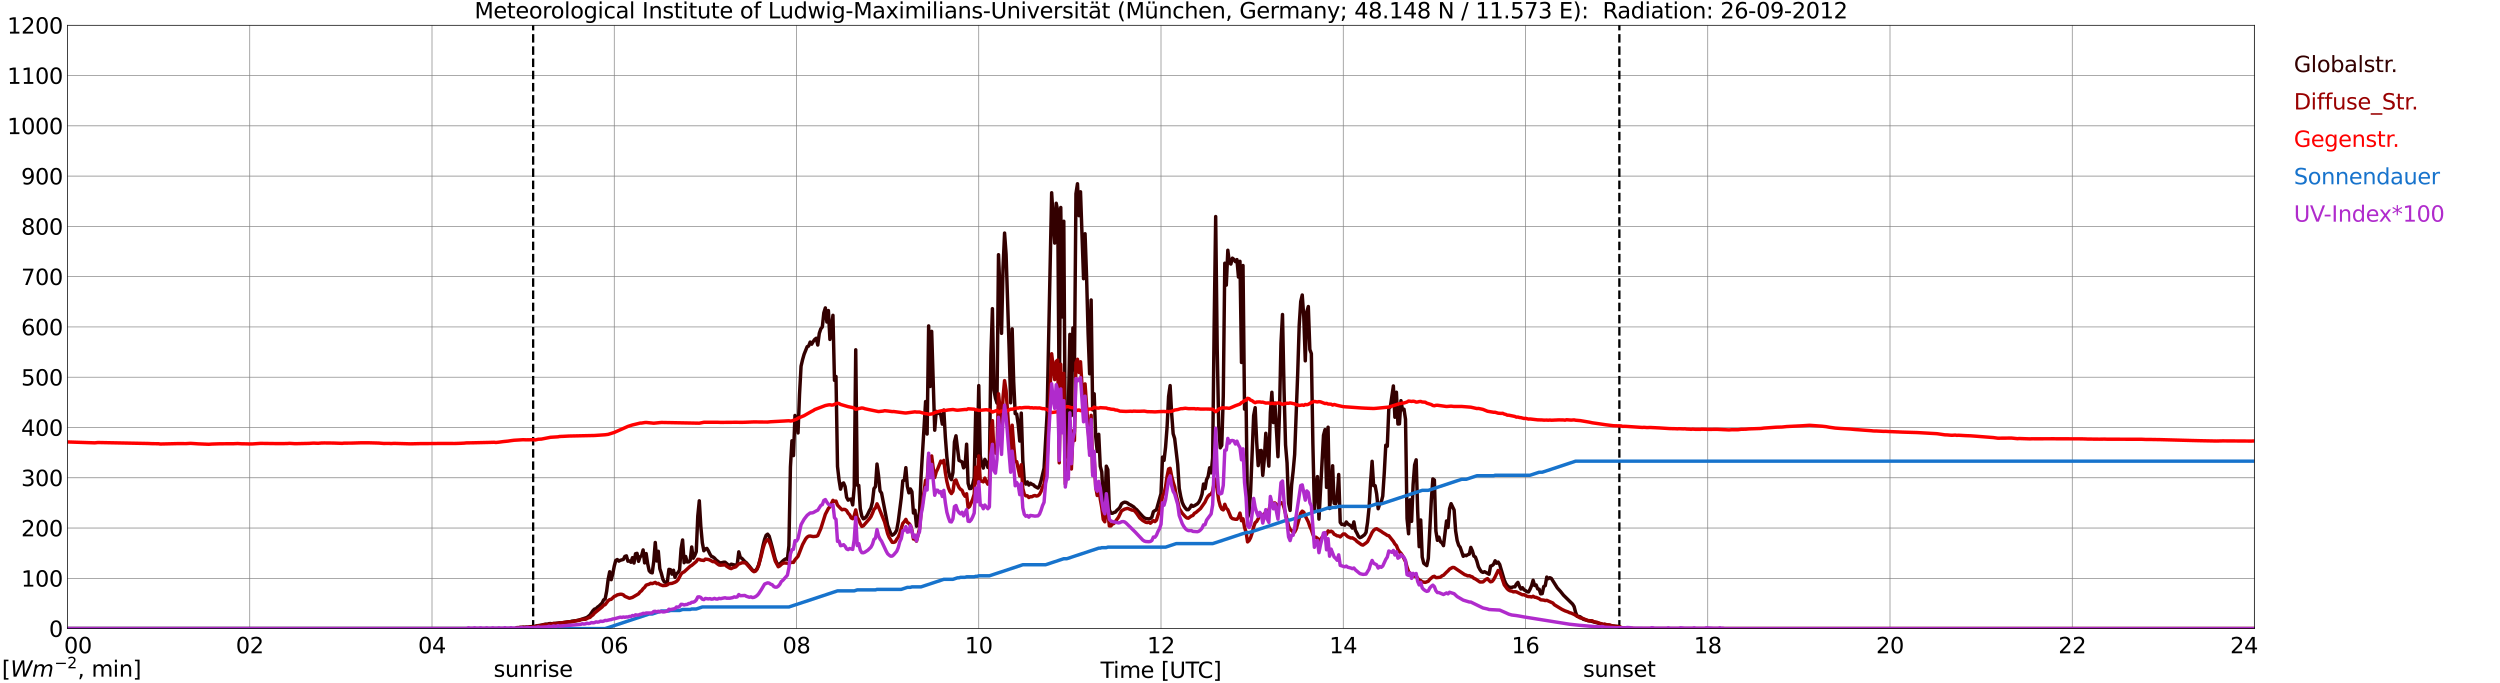 <?xml version="1.0" encoding="utf-8" standalone="no"?>
<!DOCTYPE svg PUBLIC "-//W3C//DTD SVG 1.1//EN"
  "http://www.w3.org/Graphics/SVG/1.1/DTD/svg11.dtd">
<svg xmlns:xlink="http://www.w3.org/1999/xlink" width="1085.4pt" height="296.64pt" viewBox="0 0 1085.4 296.64" xmlns="http://www.w3.org/2000/svg" version="1.1">
 <defs>
  <style type="text/css">*{stroke-linejoin: round; stroke-linecap: butt}</style>
 </defs>
 <g id="figure_1">
  <g id="patch_1">
   <path d="M 0 296.64 
L 1085.4 296.64 
L 1085.4 0 
L 0 0 
z
" style="fill: #ffffff"/>
  </g>
  <g id="axes_1">
   <g id="patch_2">
    <path d="M 29.306 272.909 
L 978.814 272.909 
L 978.814 10.976 
L 29.306 10.976 
z
" style="fill: #ffffff"/>
   </g>
   <g id="patch_3">
    <path d="M 978.814 272.909 
L 978.814 272.909 
L 978.814 10.976 
L 978.814 10.976 
z
" clip-path="url(#p7629ad0aa3)" style="fill: #d3d3d3; opacity: 0.25; stroke: #d3d3d3; stroke-linejoin: miter"/>
   </g>
   <g id="matplotlib.axis_1">
    <g id="xtick_1">
     <g id="line2d_1">
      <path d="M 29.306 272.909 
L 29.306 10.976 
" clip-path="url(#p7629ad0aa3)" style="fill: none; stroke: #808080; stroke-width: 0.3; stroke-linecap: square"/>
     </g>
     <g id="line2d_2"/>
     <g id="text_1">
      <!--    00 -->
      <g transform="translate(18.733 283.627) scale(0.095 -0.095)">
       <defs>
        <path id="DejaVuSans-20" transform="scale(0.016)"/>
        <path id="DejaVuSans-30" d="M 2034 4250 
Q 1547 4250 1301 3770 
Q 1056 3291 1056 2328 
Q 1056 1369 1301 889 
Q 1547 409 2034 409 
Q 2525 409 2770 889 
Q 3016 1369 3016 2328 
Q 3016 3291 2770 3770 
Q 2525 4250 2034 4250 
z
M 2034 4750 
Q 2819 4750 3233 4129 
Q 3647 3509 3647 2328 
Q 3647 1150 3233 529 
Q 2819 -91 2034 -91 
Q 1250 -91 836 529 
Q 422 1150 422 2328 
Q 422 3509 836 4129 
Q 1250 4750 2034 4750 
z
" transform="scale(0.016)"/>
       </defs>
       <use xlink:href="#DejaVuSans-20"/>
       <use xlink:href="#DejaVuSans-20" transform="translate(31.787 0)"/>
       <use xlink:href="#DejaVuSans-20" transform="translate(63.574 0)"/>
       <use xlink:href="#DejaVuSans-30" transform="translate(95.361 0)"/>
       <use xlink:href="#DejaVuSans-30" transform="translate(158.984 0)"/>
      </g>
     </g>
    </g>
    <g id="xtick_2">
     <g id="line2d_3">
      <path d="M 108.431 272.909 
L 108.431 10.976 
" clip-path="url(#p7629ad0aa3)" style="fill: none; stroke: #808080; stroke-width: 0.3; stroke-linecap: square"/>
     </g>
     <g id="line2d_4"/>
     <g id="text_2">
      <!-- 02 -->
      <g transform="translate(102.387 283.627) scale(0.095 -0.095)">
       <defs>
        <path id="DejaVuSans-32" d="M 1228 531 
L 3431 531 
L 3431 0 
L 469 0 
L 469 531 
Q 828 903 1448 1529 
Q 2069 2156 2228 2338 
Q 2531 2678 2651 2914 
Q 2772 3150 2772 3378 
Q 2772 3750 2511 3984 
Q 2250 4219 1831 4219 
Q 1534 4219 1204 4116 
Q 875 4013 500 3803 
L 500 4441 
Q 881 4594 1212 4672 
Q 1544 4750 1819 4750 
Q 2544 4750 2975 4387 
Q 3406 4025 3406 3419 
Q 3406 3131 3298 2873 
Q 3191 2616 2906 2266 
Q 2828 2175 2409 1742 
Q 1991 1309 1228 531 
z
" transform="scale(0.016)"/>
       </defs>
       <use xlink:href="#DejaVuSans-30"/>
       <use xlink:href="#DejaVuSans-32" transform="translate(63.623 0)"/>
      </g>
     </g>
    </g>
    <g id="xtick_3">
     <g id="line2d_5">
      <path d="M 187.557 272.909 
L 187.557 10.976 
" clip-path="url(#p7629ad0aa3)" style="fill: none; stroke: #808080; stroke-width: 0.3; stroke-linecap: square"/>
     </g>
     <g id="line2d_6"/>
     <g id="text_3">
      <!-- 04 -->
      <g transform="translate(181.513 283.627) scale(0.095 -0.095)">
       <defs>
        <path id="DejaVuSans-34" d="M 2419 4116 
L 825 1625 
L 2419 1625 
L 2419 4116 
z
M 2253 4666 
L 3047 4666 
L 3047 1625 
L 3713 1625 
L 3713 1100 
L 3047 1100 
L 3047 0 
L 2419 0 
L 2419 1100 
L 313 1100 
L 313 1709 
L 2253 4666 
z
" transform="scale(0.016)"/>
       </defs>
       <use xlink:href="#DejaVuSans-30"/>
       <use xlink:href="#DejaVuSans-34" transform="translate(63.623 0)"/>
      </g>
     </g>
    </g>
    <g id="xtick_4">
     <g id="line2d_7">
      <path d="M 266.683 272.909 
L 266.683 10.976 
" clip-path="url(#p7629ad0aa3)" style="fill: none; stroke: #808080; stroke-width: 0.3; stroke-linecap: square"/>
     </g>
     <g id="line2d_8"/>
     <g id="text_4">
      <!-- 06 -->
      <g transform="translate(260.638 283.627) scale(0.095 -0.095)">
       <defs>
        <path id="DejaVuSans-36" d="M 2113 2584 
Q 1688 2584 1439 2293 
Q 1191 2003 1191 1497 
Q 1191 994 1439 701 
Q 1688 409 2113 409 
Q 2538 409 2786 701 
Q 3034 994 3034 1497 
Q 3034 2003 2786 2293 
Q 2538 2584 2113 2584 
z
M 3366 4563 
L 3366 3988 
Q 3128 4100 2886 4159 
Q 2644 4219 2406 4219 
Q 1781 4219 1451 3797 
Q 1122 3375 1075 2522 
Q 1259 2794 1537 2939 
Q 1816 3084 2150 3084 
Q 2853 3084 3261 2657 
Q 3669 2231 3669 1497 
Q 3669 778 3244 343 
Q 2819 -91 2113 -91 
Q 1303 -91 875 529 
Q 447 1150 447 2328 
Q 447 3434 972 4092 
Q 1497 4750 2381 4750 
Q 2619 4750 2861 4703 
Q 3103 4656 3366 4563 
z
" transform="scale(0.016)"/>
       </defs>
       <use xlink:href="#DejaVuSans-30"/>
       <use xlink:href="#DejaVuSans-36" transform="translate(63.623 0)"/>
      </g>
     </g>
    </g>
    <g id="xtick_5">
     <g id="line2d_9">
      <path d="M 345.808 272.909 
L 345.808 10.976 
" clip-path="url(#p7629ad0aa3)" style="fill: none; stroke: #808080; stroke-width: 0.3; stroke-linecap: square"/>
     </g>
     <g id="line2d_10"/>
     <g id="text_5">
      <!-- 08 -->
      <g transform="translate(339.764 283.627) scale(0.095 -0.095)">
       <defs>
        <path id="DejaVuSans-38" d="M 2034 2216 
Q 1584 2216 1326 1975 
Q 1069 1734 1069 1313 
Q 1069 891 1326 650 
Q 1584 409 2034 409 
Q 2484 409 2743 651 
Q 3003 894 3003 1313 
Q 3003 1734 2745 1975 
Q 2488 2216 2034 2216 
z
M 1403 2484 
Q 997 2584 770 2862 
Q 544 3141 544 3541 
Q 544 4100 942 4425 
Q 1341 4750 2034 4750 
Q 2731 4750 3128 4425 
Q 3525 4100 3525 3541 
Q 3525 3141 3298 2862 
Q 3072 2584 2669 2484 
Q 3125 2378 3379 2068 
Q 3634 1759 3634 1313 
Q 3634 634 3220 271 
Q 2806 -91 2034 -91 
Q 1263 -91 848 271 
Q 434 634 434 1313 
Q 434 1759 690 2068 
Q 947 2378 1403 2484 
z
M 1172 3481 
Q 1172 3119 1398 2916 
Q 1625 2713 2034 2713 
Q 2441 2713 2670 2916 
Q 2900 3119 2900 3481 
Q 2900 3844 2670 4047 
Q 2441 4250 2034 4250 
Q 1625 4250 1398 4047 
Q 1172 3844 1172 3481 
z
" transform="scale(0.016)"/>
       </defs>
       <use xlink:href="#DejaVuSans-30"/>
       <use xlink:href="#DejaVuSans-38" transform="translate(63.623 0)"/>
      </g>
     </g>
    </g>
    <g id="xtick_6">
     <g id="line2d_11">
      <path d="M 424.934 272.909 
L 424.934 10.976 
" clip-path="url(#p7629ad0aa3)" style="fill: none; stroke: #808080; stroke-width: 0.3; stroke-linecap: square"/>
     </g>
     <g id="line2d_12"/>
     <g id="text_6">
      <!-- 10 -->
      <g transform="translate(418.89 283.627) scale(0.095 -0.095)">
       <defs>
        <path id="DejaVuSans-31" d="M 794 531 
L 1825 531 
L 1825 4091 
L 703 3866 
L 703 4441 
L 1819 4666 
L 2450 4666 
L 2450 531 
L 3481 531 
L 3481 0 
L 794 0 
L 794 531 
z
" transform="scale(0.016)"/>
       </defs>
       <use xlink:href="#DejaVuSans-31"/>
       <use xlink:href="#DejaVuSans-30" transform="translate(63.623 0)"/>
      </g>
     </g>
    </g>
    <g id="xtick_7">
     <g id="line2d_13">
      <path d="M 504.06 272.909 
L 504.06 10.976 
" clip-path="url(#p7629ad0aa3)" style="fill: none; stroke: #808080; stroke-width: 0.3; stroke-linecap: square"/>
     </g>
     <g id="line2d_14"/>
     <g id="text_7">
      <!-- 12 -->
      <g transform="translate(498.015 283.627) scale(0.095 -0.095)">
       <use xlink:href="#DejaVuSans-31"/>
       <use xlink:href="#DejaVuSans-32" transform="translate(63.623 0)"/>
      </g>
     </g>
    </g>
    <g id="xtick_8">
     <g id="line2d_15">
      <path d="M 583.185 272.909 
L 583.185 10.976 
" clip-path="url(#p7629ad0aa3)" style="fill: none; stroke: #808080; stroke-width: 0.3; stroke-linecap: square"/>
     </g>
     <g id="line2d_16"/>
     <g id="text_8">
      <!-- 14 -->
      <g transform="translate(577.141 283.627) scale(0.095 -0.095)">
       <use xlink:href="#DejaVuSans-31"/>
       <use xlink:href="#DejaVuSans-34" transform="translate(63.623 0)"/>
      </g>
     </g>
    </g>
    <g id="xtick_9">
     <g id="line2d_17">
      <path d="M 662.311 272.909 
L 662.311 10.976 
" clip-path="url(#p7629ad0aa3)" style="fill: none; stroke: #808080; stroke-width: 0.3; stroke-linecap: square"/>
     </g>
     <g id="line2d_18"/>
     <g id="text_9">
      <!-- 16 -->
      <g transform="translate(656.267 283.627) scale(0.095 -0.095)">
       <use xlink:href="#DejaVuSans-31"/>
       <use xlink:href="#DejaVuSans-36" transform="translate(63.623 0)"/>
      </g>
     </g>
    </g>
    <g id="xtick_10">
     <g id="line2d_19">
      <path d="M 741.437 272.909 
L 741.437 10.976 
" clip-path="url(#p7629ad0aa3)" style="fill: none; stroke: #808080; stroke-width: 0.3; stroke-linecap: square"/>
     </g>
     <g id="line2d_20"/>
     <g id="text_10">
      <!-- 18 -->
      <g transform="translate(735.392 283.627) scale(0.095 -0.095)">
       <use xlink:href="#DejaVuSans-31"/>
       <use xlink:href="#DejaVuSans-38" transform="translate(63.623 0)"/>
      </g>
     </g>
    </g>
    <g id="xtick_11">
     <g id="line2d_21">
      <path d="M 820.562 272.909 
L 820.562 10.976 
" clip-path="url(#p7629ad0aa3)" style="fill: none; stroke: #808080; stroke-width: 0.3; stroke-linecap: square"/>
     </g>
     <g id="line2d_22"/>
     <g id="text_11">
      <!-- 20 -->
      <g transform="translate(814.518 283.627) scale(0.095 -0.095)">
       <use xlink:href="#DejaVuSans-32"/>
       <use xlink:href="#DejaVuSans-30" transform="translate(63.623 0)"/>
      </g>
     </g>
    </g>
    <g id="xtick_12">
     <g id="line2d_23">
      <path d="M 899.688 272.909 
L 899.688 10.976 
" clip-path="url(#p7629ad0aa3)" style="fill: none; stroke: #808080; stroke-width: 0.3; stroke-linecap: square"/>
     </g>
     <g id="line2d_24"/>
     <g id="text_12">
      <!-- 22 -->
      <g transform="translate(893.644 283.627) scale(0.095 -0.095)">
       <use xlink:href="#DejaVuSans-32"/>
       <use xlink:href="#DejaVuSans-32" transform="translate(63.623 0)"/>
      </g>
     </g>
    </g>
    <g id="xtick_13">
     <g id="line2d_25">
      <path d="M 978.814 272.909 
L 978.814 10.976 
" clip-path="url(#p7629ad0aa3)" style="fill: none; stroke: #808080; stroke-width: 0.3; stroke-linecap: square"/>
     </g>
     <g id="line2d_26"/>
     <g id="text_13">
      <!-- 24    -->
      <g transform="translate(968.241 283.627) scale(0.095 -0.095)">
       <use xlink:href="#DejaVuSans-32"/>
       <use xlink:href="#DejaVuSans-34" transform="translate(63.623 0)"/>
       <use xlink:href="#DejaVuSans-20" transform="translate(127.246 0)"/>
       <use xlink:href="#DejaVuSans-20" transform="translate(159.033 0)"/>
       <use xlink:href="#DejaVuSans-20" transform="translate(190.82 0)"/>
      </g>
     </g>
    </g>
    <g id="text_14">
     <!-- Time [UTC] -->
     <g transform="translate(477.806 294.322) scale(0.095 -0.095)">
      <defs>
       <path id="DejaVuSans-54" d="M -19 4666 
L 3928 4666 
L 3928 4134 
L 2272 4134 
L 2272 0 
L 1638 0 
L 1638 4134 
L -19 4134 
L -19 4666 
z
" transform="scale(0.016)"/>
       <path id="DejaVuSans-69" d="M 603 3500 
L 1178 3500 
L 1178 0 
L 603 0 
L 603 3500 
z
M 603 4863 
L 1178 4863 
L 1178 4134 
L 603 4134 
L 603 4863 
z
" transform="scale(0.016)"/>
       <path id="DejaVuSans-6d" d="M 3328 2828 
Q 3544 3216 3844 3400 
Q 4144 3584 4550 3584 
Q 5097 3584 5394 3201 
Q 5691 2819 5691 2113 
L 5691 0 
L 5113 0 
L 5113 2094 
Q 5113 2597 4934 2840 
Q 4756 3084 4391 3084 
Q 3944 3084 3684 2787 
Q 3425 2491 3425 1978 
L 3425 0 
L 2847 0 
L 2847 2094 
Q 2847 2600 2669 2842 
Q 2491 3084 2119 3084 
Q 1678 3084 1418 2786 
Q 1159 2488 1159 1978 
L 1159 0 
L 581 0 
L 581 3500 
L 1159 3500 
L 1159 2956 
Q 1356 3278 1631 3431 
Q 1906 3584 2284 3584 
Q 2666 3584 2933 3390 
Q 3200 3197 3328 2828 
z
" transform="scale(0.016)"/>
       <path id="DejaVuSans-65" d="M 3597 1894 
L 3597 1613 
L 953 1613 
Q 991 1019 1311 708 
Q 1631 397 2203 397 
Q 2534 397 2845 478 
Q 3156 559 3463 722 
L 3463 178 
Q 3153 47 2828 -22 
Q 2503 -91 2169 -91 
Q 1331 -91 842 396 
Q 353 884 353 1716 
Q 353 2575 817 3079 
Q 1281 3584 2069 3584 
Q 2775 3584 3186 3129 
Q 3597 2675 3597 1894 
z
M 3022 2063 
Q 3016 2534 2758 2815 
Q 2500 3097 2075 3097 
Q 1594 3097 1305 2825 
Q 1016 2553 972 2059 
L 3022 2063 
z
" transform="scale(0.016)"/>
       <path id="DejaVuSans-5b" d="M 550 4863 
L 1875 4863 
L 1875 4416 
L 1125 4416 
L 1125 -397 
L 1875 -397 
L 1875 -844 
L 550 -844 
L 550 4863 
z
" transform="scale(0.016)"/>
       <path id="DejaVuSans-55" d="M 556 4666 
L 1191 4666 
L 1191 1831 
Q 1191 1081 1462 751 
Q 1734 422 2344 422 
Q 2950 422 3222 751 
Q 3494 1081 3494 1831 
L 3494 4666 
L 4128 4666 
L 4128 1753 
Q 4128 841 3676 375 
Q 3225 -91 2344 -91 
Q 1459 -91 1007 375 
Q 556 841 556 1753 
L 556 4666 
z
" transform="scale(0.016)"/>
       <path id="DejaVuSans-43" d="M 4122 4306 
L 4122 3641 
Q 3803 3938 3442 4084 
Q 3081 4231 2675 4231 
Q 1875 4231 1450 3742 
Q 1025 3253 1025 2328 
Q 1025 1406 1450 917 
Q 1875 428 2675 428 
Q 3081 428 3442 575 
Q 3803 722 4122 1019 
L 4122 359 
Q 3791 134 3420 21 
Q 3050 -91 2638 -91 
Q 1578 -91 968 557 
Q 359 1206 359 2328 
Q 359 3453 968 4101 
Q 1578 4750 2638 4750 
Q 3056 4750 3426 4639 
Q 3797 4528 4122 4306 
z
" transform="scale(0.016)"/>
       <path id="DejaVuSans-5d" d="M 1947 4863 
L 1947 -844 
L 622 -844 
L 622 -397 
L 1369 -397 
L 1369 4416 
L 622 4416 
L 622 4863 
L 1947 4863 
z
" transform="scale(0.016)"/>
      </defs>
      <use xlink:href="#DejaVuSans-54"/>
      <use xlink:href="#DejaVuSans-69" transform="translate(57.959 0)"/>
      <use xlink:href="#DejaVuSans-6d" transform="translate(85.742 0)"/>
      <use xlink:href="#DejaVuSans-65" transform="translate(183.154 0)"/>
      <use xlink:href="#DejaVuSans-20" transform="translate(244.678 0)"/>
      <use xlink:href="#DejaVuSans-5b" transform="translate(276.465 0)"/>
      <use xlink:href="#DejaVuSans-55" transform="translate(315.479 0)"/>
      <use xlink:href="#DejaVuSans-54" transform="translate(388.672 0)"/>
      <use xlink:href="#DejaVuSans-43" transform="translate(443.881 0)"/>
      <use xlink:href="#DejaVuSans-5d" transform="translate(513.705 0)"/>
     </g>
    </g>
   </g>
   <g id="matplotlib.axis_2">
    <g id="ytick_1">
     <g id="line2d_27">
      <path d="M 29.306 272.909 
L 978.814 272.909 
" clip-path="url(#p7629ad0aa3)" style="fill: none; stroke: #808080; stroke-width: 0.3; stroke-linecap: square"/>
     </g>
     <g id="line2d_28"/>
     <g id="text_15">
      <!-- 0 -->
      <g transform="translate(21.261 276.518) scale(0.095 -0.095)">
       <use xlink:href="#DejaVuSans-30"/>
      </g>
     </g>
    </g>
    <g id="ytick_2">
     <g id="line2d_29">
      <path d="M 29.306 251.081 
L 978.814 251.081 
" clip-path="url(#p7629ad0aa3)" style="fill: none; stroke: #808080; stroke-width: 0.3; stroke-linecap: square"/>
     </g>
     <g id="line2d_30"/>
     <g id="text_16">
      <!-- 100 -->
      <g transform="translate(9.173 254.69) scale(0.095 -0.095)">
       <use xlink:href="#DejaVuSans-31"/>
       <use xlink:href="#DejaVuSans-30" transform="translate(63.623 0)"/>
       <use xlink:href="#DejaVuSans-30" transform="translate(127.246 0)"/>
      </g>
     </g>
    </g>
    <g id="ytick_3">
     <g id="line2d_31">
      <path d="M 29.306 229.253 
L 978.814 229.253 
" clip-path="url(#p7629ad0aa3)" style="fill: none; stroke: #808080; stroke-width: 0.3; stroke-linecap: square"/>
     </g>
     <g id="line2d_32"/>
     <g id="text_17">
      <!-- 200 -->
      <g transform="translate(9.173 232.863) scale(0.095 -0.095)">
       <use xlink:href="#DejaVuSans-32"/>
       <use xlink:href="#DejaVuSans-30" transform="translate(63.623 0)"/>
       <use xlink:href="#DejaVuSans-30" transform="translate(127.246 0)"/>
      </g>
     </g>
    </g>
    <g id="ytick_4">
     <g id="line2d_33">
      <path d="M 29.306 207.426 
L 978.814 207.426 
" clip-path="url(#p7629ad0aa3)" style="fill: none; stroke: #808080; stroke-width: 0.3; stroke-linecap: square"/>
     </g>
     <g id="line2d_34"/>
     <g id="text_18">
      <!-- 300 -->
      <g transform="translate(9.173 211.035) scale(0.095 -0.095)">
       <defs>
        <path id="DejaVuSans-33" d="M 2597 2516 
Q 3050 2419 3304 2112 
Q 3559 1806 3559 1356 
Q 3559 666 3084 287 
Q 2609 -91 1734 -91 
Q 1441 -91 1130 -33 
Q 819 25 488 141 
L 488 750 
Q 750 597 1062 519 
Q 1375 441 1716 441 
Q 2309 441 2620 675 
Q 2931 909 2931 1356 
Q 2931 1769 2642 2001 
Q 2353 2234 1838 2234 
L 1294 2234 
L 1294 2753 
L 1863 2753 
Q 2328 2753 2575 2939 
Q 2822 3125 2822 3475 
Q 2822 3834 2567 4026 
Q 2313 4219 1838 4219 
Q 1578 4219 1281 4162 
Q 984 4106 628 3988 
L 628 4550 
Q 988 4650 1302 4700 
Q 1616 4750 1894 4750 
Q 2613 4750 3031 4423 
Q 3450 4097 3450 3541 
Q 3450 3153 3228 2886 
Q 3006 2619 2597 2516 
z
" transform="scale(0.016)"/>
       </defs>
       <use xlink:href="#DejaVuSans-33"/>
       <use xlink:href="#DejaVuSans-30" transform="translate(63.623 0)"/>
       <use xlink:href="#DejaVuSans-30" transform="translate(127.246 0)"/>
      </g>
     </g>
    </g>
    <g id="ytick_5">
     <g id="line2d_35">
      <path d="M 29.306 185.598 
L 978.814 185.598 
" clip-path="url(#p7629ad0aa3)" style="fill: none; stroke: #808080; stroke-width: 0.3; stroke-linecap: square"/>
     </g>
     <g id="line2d_36"/>
     <g id="text_19">
      <!-- 400 -->
      <g transform="translate(9.173 189.207) scale(0.095 -0.095)">
       <use xlink:href="#DejaVuSans-34"/>
       <use xlink:href="#DejaVuSans-30" transform="translate(63.623 0)"/>
       <use xlink:href="#DejaVuSans-30" transform="translate(127.246 0)"/>
      </g>
     </g>
    </g>
    <g id="ytick_6">
     <g id="line2d_37">
      <path d="M 29.306 163.77 
L 978.814 163.77 
" clip-path="url(#p7629ad0aa3)" style="fill: none; stroke: #808080; stroke-width: 0.3; stroke-linecap: square"/>
     </g>
     <g id="line2d_38"/>
     <g id="text_20">
      <!-- 500 -->
      <g transform="translate(9.173 167.379) scale(0.095 -0.095)">
       <defs>
        <path id="DejaVuSans-35" d="M 691 4666 
L 3169 4666 
L 3169 4134 
L 1269 4134 
L 1269 2991 
Q 1406 3038 1543 3061 
Q 1681 3084 1819 3084 
Q 2600 3084 3056 2656 
Q 3513 2228 3513 1497 
Q 3513 744 3044 326 
Q 2575 -91 1722 -91 
Q 1428 -91 1123 -41 
Q 819 9 494 109 
L 494 744 
Q 775 591 1075 516 
Q 1375 441 1709 441 
Q 2250 441 2565 725 
Q 2881 1009 2881 1497 
Q 2881 1984 2565 2268 
Q 2250 2553 1709 2553 
Q 1456 2553 1204 2497 
Q 953 2441 691 2322 
L 691 4666 
z
" transform="scale(0.016)"/>
       </defs>
       <use xlink:href="#DejaVuSans-35"/>
       <use xlink:href="#DejaVuSans-30" transform="translate(63.623 0)"/>
       <use xlink:href="#DejaVuSans-30" transform="translate(127.246 0)"/>
      </g>
     </g>
    </g>
    <g id="ytick_7">
     <g id="line2d_39">
      <path d="M 29.306 141.942 
L 978.814 141.942 
" clip-path="url(#p7629ad0aa3)" style="fill: none; stroke: #808080; stroke-width: 0.3; stroke-linecap: square"/>
     </g>
     <g id="line2d_40"/>
     <g id="text_21">
      <!-- 600 -->
      <g transform="translate(9.173 145.551) scale(0.095 -0.095)">
       <use xlink:href="#DejaVuSans-36"/>
       <use xlink:href="#DejaVuSans-30" transform="translate(63.623 0)"/>
       <use xlink:href="#DejaVuSans-30" transform="translate(127.246 0)"/>
      </g>
     </g>
    </g>
    <g id="ytick_8">
     <g id="line2d_41">
      <path d="M 29.306 120.114 
L 978.814 120.114 
" clip-path="url(#p7629ad0aa3)" style="fill: none; stroke: #808080; stroke-width: 0.3; stroke-linecap: square"/>
     </g>
     <g id="line2d_42"/>
     <g id="text_22">
      <!-- 700 -->
      <g transform="translate(9.173 123.724) scale(0.095 -0.095)">
       <defs>
        <path id="DejaVuSans-37" d="M 525 4666 
L 3525 4666 
L 3525 4397 
L 1831 0 
L 1172 0 
L 2766 4134 
L 525 4134 
L 525 4666 
z
" transform="scale(0.016)"/>
       </defs>
       <use xlink:href="#DejaVuSans-37"/>
       <use xlink:href="#DejaVuSans-30" transform="translate(63.623 0)"/>
       <use xlink:href="#DejaVuSans-30" transform="translate(127.246 0)"/>
      </g>
     </g>
    </g>
    <g id="ytick_9">
     <g id="line2d_43">
      <path d="M 29.306 98.287 
L 978.814 98.287 
" clip-path="url(#p7629ad0aa3)" style="fill: none; stroke: #808080; stroke-width: 0.3; stroke-linecap: square"/>
     </g>
     <g id="line2d_44"/>
     <g id="text_23">
      <!-- 800 -->
      <g transform="translate(9.173 101.896) scale(0.095 -0.095)">
       <use xlink:href="#DejaVuSans-38"/>
       <use xlink:href="#DejaVuSans-30" transform="translate(63.623 0)"/>
       <use xlink:href="#DejaVuSans-30" transform="translate(127.246 0)"/>
      </g>
     </g>
    </g>
    <g id="ytick_10">
     <g id="line2d_45">
      <path d="M 29.306 76.459 
L 978.814 76.459 
" clip-path="url(#p7629ad0aa3)" style="fill: none; stroke: #808080; stroke-width: 0.3; stroke-linecap: square"/>
     </g>
     <g id="line2d_46"/>
     <g id="text_24">
      <!-- 900 -->
      <g transform="translate(9.173 80.068) scale(0.095 -0.095)">
       <defs>
        <path id="DejaVuSans-39" d="M 703 97 
L 703 672 
Q 941 559 1184 500 
Q 1428 441 1663 441 
Q 2288 441 2617 861 
Q 2947 1281 2994 2138 
Q 2813 1869 2534 1725 
Q 2256 1581 1919 1581 
Q 1219 1581 811 2004 
Q 403 2428 403 3163 
Q 403 3881 828 4315 
Q 1253 4750 1959 4750 
Q 2769 4750 3195 4129 
Q 3622 3509 3622 2328 
Q 3622 1225 3098 567 
Q 2575 -91 1691 -91 
Q 1453 -91 1209 -44 
Q 966 3 703 97 
z
M 1959 2075 
Q 2384 2075 2632 2365 
Q 2881 2656 2881 3163 
Q 2881 3666 2632 3958 
Q 2384 4250 1959 4250 
Q 1534 4250 1286 3958 
Q 1038 3666 1038 3163 
Q 1038 2656 1286 2365 
Q 1534 2075 1959 2075 
z
" transform="scale(0.016)"/>
       </defs>
       <use xlink:href="#DejaVuSans-39"/>
       <use xlink:href="#DejaVuSans-30" transform="translate(63.623 0)"/>
       <use xlink:href="#DejaVuSans-30" transform="translate(127.246 0)"/>
      </g>
     </g>
    </g>
    <g id="ytick_11">
     <g id="line2d_47">
      <path d="M 29.306 54.631 
L 978.814 54.631 
" clip-path="url(#p7629ad0aa3)" style="fill: none; stroke: #808080; stroke-width: 0.3; stroke-linecap: square"/>
     </g>
     <g id="line2d_48"/>
     <g id="text_25">
      <!-- 1000 -->
      <g transform="translate(3.128 58.24) scale(0.095 -0.095)">
       <use xlink:href="#DejaVuSans-31"/>
       <use xlink:href="#DejaVuSans-30" transform="translate(63.623 0)"/>
       <use xlink:href="#DejaVuSans-30" transform="translate(127.246 0)"/>
       <use xlink:href="#DejaVuSans-30" transform="translate(190.869 0)"/>
      </g>
     </g>
    </g>
    <g id="ytick_12">
     <g id="line2d_49">
      <path d="M 29.306 32.803 
L 978.814 32.803 
" clip-path="url(#p7629ad0aa3)" style="fill: none; stroke: #808080; stroke-width: 0.3; stroke-linecap: square"/>
     </g>
     <g id="line2d_50"/>
     <g id="text_26">
      <!-- 1100 -->
      <g transform="translate(3.128 36.413) scale(0.095 -0.095)">
       <use xlink:href="#DejaVuSans-31"/>
       <use xlink:href="#DejaVuSans-31" transform="translate(63.623 0)"/>
       <use xlink:href="#DejaVuSans-30" transform="translate(127.246 0)"/>
       <use xlink:href="#DejaVuSans-30" transform="translate(190.869 0)"/>
      </g>
     </g>
    </g>
    <g id="ytick_13">
     <g id="line2d_51">
      <path d="M 29.306 10.976 
L 978.814 10.976 
" clip-path="url(#p7629ad0aa3)" style="fill: none; stroke: #808080; stroke-width: 0.3; stroke-linecap: square"/>
     </g>
     <g id="line2d_52"/>
     <g id="text_27">
      <!-- 1200 -->
      <g transform="translate(3.128 14.585) scale(0.095 -0.095)">
       <use xlink:href="#DejaVuSans-31"/>
       <use xlink:href="#DejaVuSans-32" transform="translate(63.623 0)"/>
       <use xlink:href="#DejaVuSans-30" transform="translate(127.246 0)"/>
       <use xlink:href="#DejaVuSans-30" transform="translate(190.869 0)"/>
      </g>
     </g>
    </g>
   </g>
   <g id="line2d_53">
    <path d="M 231.472 272.909 
L 231.472 10.976 
" clip-path="url(#p7629ad0aa3)" style="fill: none; stroke-dasharray: 3.7,1.6; stroke-dashoffset: 0; stroke: #000000"/>
   </g>
   <g id="line2d_54">
    <path d="M 703.061 272.909 
L 703.061 10.976 
" clip-path="url(#p7629ad0aa3)" style="fill: none; stroke-dasharray: 3.7,1.6; stroke-dashoffset: 0; stroke: #000000"/>
   </g>
   <g id="line2d_55">
    <path d="M 29.306 272.909 
L 223.823 272.909 
L 224.482 272.525 
L 227.12 272.317 
L 228.439 272.287 
L 232.395 271.903 
L 233.054 271.695 
L 235.033 271.427 
L 237.011 270.953 
L 237.67 271.014 
L 238.329 270.776 
L 238.989 270.717 
L 239.648 270.835 
L 240.308 270.687 
L 242.286 270.51 
L 242.945 270.392 
L 243.604 270.451 
L 246.901 269.947 
L 247.561 270.006 
L 248.22 269.68 
L 250.198 269.473 
L 252.176 268.969 
L 254.814 268.08 
L 256.133 267.044 
L 257.451 265.118 
L 258.111 264.437 
L 258.77 264.289 
L 259.43 263.58 
L 260.089 263.134 
L 261.408 261.831 
L 262.067 260.441 
L 262.726 260.054 
L 263.386 256.678 
L 264.045 251.496 
L 264.705 248.237 
L 265.364 251.673 
L 266.023 249.186 
L 266.683 245.779 
L 267.342 243.321 
L 268.002 242.937 
L 268.661 243.618 
L 269.32 243.262 
L 270.639 242.876 
L 271.298 241.573 
L 271.958 241.337 
L 272.617 243.647 
L 273.277 243.529 
L 273.936 244.12 
L 274.595 242.108 
L 275.255 244.448 
L 275.914 240.418 
L 276.573 240.241 
L 277.233 243.705 
L 277.892 241.78 
L 278.552 241.219 
L 279.211 238.759 
L 279.87 244.386 
L 280.53 240.331 
L 281.189 244.742 
L 281.849 247.794 
L 282.508 248.503 
L 283.167 248.711 
L 283.827 243.795 
L 284.486 235.531 
L 285.145 243.559 
L 285.805 239.353 
L 286.464 246.905 
L 287.124 248.918 
L 287.783 251.465 
L 288.442 252.65 
L 289.102 252.888 
L 289.761 252.413 
L 290.42 247.2 
L 291.08 247.32 
L 291.739 249.274 
L 292.399 247.586 
L 293.058 250.666 
L 293.717 249.066 
L 294.377 248.623 
L 295.036 247.438 
L 295.696 238.257 
L 296.355 234.435 
L 297.014 244.299 
L 297.674 241.603 
L 298.333 243.972 
L 298.992 243.943 
L 299.652 243.321 
L 300.311 237.487 
L 300.971 242.343 
L 301.63 241.189 
L 302.289 239.501 
L 302.949 224.041 
L 303.608 217.436 
L 304.267 228.542 
L 304.927 235.679 
L 305.586 239.115 
L 306.246 238.316 
L 306.905 238.109 
L 307.564 239.174 
L 308.224 240.567 
L 308.883 241.573 
L 309.543 241.811 
L 310.202 242.315 
L 310.861 243.083 
L 312.18 244.12 
L 312.839 244.417 
L 314.158 244.092 
L 314.818 244.092 
L 316.136 245.216 
L 316.796 245.454 
L 317.455 244.95 
L 319.433 245.395 
L 320.093 244.862 
L 320.752 239.589 
L 321.411 242.018 
L 322.071 242.402 
L 323.39 243.825 
L 324.049 244.328 
L 325.368 245.869 
L 326.686 247.527 
L 327.346 247.853 
L 328.005 247.676 
L 328.665 246.934 
L 329.324 245.395 
L 329.983 242.965 
L 331.302 236.747 
L 331.961 234.141 
L 332.621 232.392 
L 333.28 231.918 
L 333.94 232.778 
L 335.258 237.517 
L 336.577 242.789 
L 337.236 244.386 
L 337.896 245.098 
L 338.555 244.862 
L 339.874 243.529 
L 340.533 242.996 
L 341.193 242.61 
L 341.852 242.817 
L 342.512 236.954 
L 343.171 202.717 
L 343.83 191.373 
L 344.49 197.799 
L 345.149 180.385 
L 345.808 181.571 
L 346.468 187.966 
L 347.127 171.084 
L 347.787 158.972 
L 348.446 156.128 
L 349.105 153.819 
L 350.424 150.531 
L 351.083 150.235 
L 351.743 148.517 
L 352.402 149.436 
L 353.062 148.281 
L 353.721 147.362 
L 354.38 146.858 
L 355.04 149.792 
L 355.699 144.756 
L 356.359 142.772 
L 357.018 141.942 
L 357.677 135.811 
L 358.337 133.678 
L 358.996 139.81 
L 359.655 134.833 
L 360.315 147.362 
L 361.634 136.907 
L 362.293 165.132 
L 362.952 163.473 
L 363.612 202.538 
L 364.271 208.283 
L 364.93 212.372 
L 365.59 210.121 
L 366.249 209.676 
L 366.909 211.245 
L 367.568 215.897 
L 368.227 217.139 
L 368.887 216.814 
L 369.546 216.665 
L 370.206 219.213 
L 370.865 211.601 
L 371.524 151.863 
L 372.184 210.623 
L 372.843 210.743 
L 373.502 220.871 
L 374.162 224.1 
L 374.821 225.254 
L 375.481 224.929 
L 376.14 224.277 
L 376.799 223.122 
L 377.459 221.701 
L 378.118 220.575 
L 378.777 217.909 
L 379.437 212.134 
L 380.096 211.304 
L 380.756 201.473 
L 381.415 206.419 
L 382.074 213.142 
L 382.734 214.09 
L 384.712 224.425 
L 385.371 228.009 
L 386.69 231.563 
L 387.349 232.392 
L 388.009 232.008 
L 388.668 231.327 
L 389.328 230.111 
L 389.987 226.381 
L 391.306 216.043 
L 391.965 208.729 
L 392.624 208.491 
L 393.284 203.043 
L 393.943 211.186 
L 394.603 213.972 
L 395.262 212.282 
L 395.921 213.496 
L 396.581 222.738 
L 397.24 221.552 
L 397.899 228.454 
L 398.559 225.728 
L 399.218 222.264 
L 399.878 207.1 
L 401.856 174.343 
L 402.515 188.44 
L 403.175 141.497 
L 403.834 167.797 
L 404.493 143.867 
L 405.812 186.783 
L 406.471 178.609 
L 407.131 179.466 
L 407.79 179.231 
L 408.45 180.088 
L 409.109 184.146 
L 409.768 178.045 
L 410.428 189.773 
L 411.087 198.304 
L 411.746 204.374 
L 412.406 207.1 
L 413.065 208.255 
L 413.725 205.175 
L 414.384 191.847 
L 415.043 189.21 
L 416.362 199.904 
L 417.681 200.524 
L 418.34 203.13 
L 419 202.272 
L 419.659 192.853 
L 420.318 209.883 
L 420.978 212.134 
L 421.637 212.046 
L 422.297 210.298 
L 422.956 207.484 
L 423.615 178.401 
L 424.275 198.096 
L 424.934 167.413 
L 425.593 198.037 
L 426.253 201.473 
L 426.912 203.219 
L 427.572 199.428 
L 428.231 200.672 
L 428.89 202.953 
L 429.55 201.947 
L 430.209 154.203 
L 430.869 134.006 
L 431.528 169.426 
L 432.187 172.861 
L 432.847 174.994 
L 433.506 110.578 
L 434.165 126.039 
L 434.825 144.725 
L 435.484 116.146 
L 436.144 101.19 
L 436.803 110.399 
L 438.122 151.509 
L 438.781 174.876 
L 439.44 142.772 
L 440.1 165.665 
L 440.759 179.584 
L 441.419 179.763 
L 442.078 184.413 
L 442.737 191.491 
L 443.397 179.348 
L 444.056 199.814 
L 444.716 208.847 
L 445.375 210.18 
L 446.034 209.233 
L 446.694 210.595 
L 447.353 209.794 
L 448.012 210.239 
L 448.672 210.505 
L 449.331 211.186 
L 450.65 211.898 
L 451.309 210.979 
L 451.969 208.788 
L 453.287 203.25 
L 454.606 179.674 
L 456.584 83.686 
L 457.903 105.542 
L 458.563 88.246 
L 459.222 91.592 
L 459.881 178.312 
L 460.541 90.082 
L 461.2 137.618 
L 461.859 96.065 
L 462.519 198.57 
L 463.838 177.69 
L 464.497 145.171 
L 465.156 180.444 
L 465.816 142.357 
L 466.475 160.631 
L 467.134 84.101 
L 467.794 79.777 
L 468.453 93.637 
L 469.113 83.271 
L 470.431 121.003 
L 471.091 101.484 
L 471.75 120.232 
L 472.409 144.725 
L 473.069 162.288 
L 473.728 130.243 
L 474.388 177.986 
L 475.047 170.967 
L 475.706 189.477 
L 476.366 195.992 
L 477.025 188.56 
L 477.685 202.42 
L 478.344 204.909 
L 479.003 217.377 
L 479.663 221.109 
L 480.322 202.39 
L 480.981 203.9 
L 481.641 221.286 
L 482.3 222.797 
L 482.96 222.856 
L 483.619 222.5 
L 484.278 222.323 
L 484.938 221.524 
L 485.597 220.989 
L 486.256 220.19 
L 486.916 218.769 
L 487.575 218.296 
L 488.235 218.027 
L 488.894 218.117 
L 489.553 218.414 
L 490.213 218.946 
L 490.872 219.243 
L 492.191 220.073 
L 492.85 220.782 
L 493.51 221.286 
L 494.828 222.797 
L 496.147 224.248 
L 496.807 224.811 
L 497.466 225.137 
L 498.785 225.285 
L 499.444 225.137 
L 500.103 224.484 
L 500.763 222.144 
L 501.422 221.67 
L 502.082 221.345 
L 504.06 214.297 
L 504.719 198.452 
L 505.379 199.873 
L 506.038 194.187 
L 506.697 185.449 
L 507.357 172.121 
L 508.016 167.413 
L 508.675 179.407 
L 509.335 188.293 
L 509.994 190.426 
L 511.313 201.68 
L 511.972 212.046 
L 512.632 215.569 
L 513.291 218.176 
L 513.95 219.599 
L 514.61 220.575 
L 515.269 221.286 
L 515.929 221.286 
L 516.588 220.575 
L 517.247 219.302 
L 517.907 219.835 
L 518.566 219.538 
L 519.885 218.739 
L 520.544 217.94 
L 521.204 216.578 
L 521.863 214.563 
L 522.522 210.15 
L 523.182 212.134 
L 523.841 208.224 
L 524.501 206.921 
L 525.16 203.101 
L 525.819 205.293 
L 526.479 198.867 
L 527.138 141.172 
L 527.797 94.022 
L 528.457 151.241 
L 529.116 185.124 
L 529.776 194.423 
L 530.435 193.386 
L 531.094 172.121 
L 531.754 114.28 
L 532.413 123.786 
L 533.073 108.653 
L 533.732 114.042 
L 534.391 114.636 
L 535.051 112.088 
L 535.71 112.621 
L 536.369 113.599 
L 537.029 112.711 
L 537.688 120.291 
L 538.348 113.45 
L 539.007 157.372 
L 539.666 115.286 
L 540.326 177.631 
L 540.985 173.424 
L 541.644 224.663 
L 542.304 222.914 
L 542.963 213.467 
L 544.282 180.414 
L 544.941 177.009 
L 545.601 191.937 
L 546.26 202.154 
L 546.919 195.697 
L 547.579 195.577 
L 548.238 206.389 
L 548.898 199.369 
L 549.557 188.115 
L 550.876 202.361 
L 551.535 179.141 
L 552.195 170.316 
L 552.854 183.465 
L 553.513 174.994 
L 554.832 198.273 
L 555.491 179.407 
L 556.151 149.08 
L 556.81 136.551 
L 557.47 168.834 
L 558.129 193.15 
L 558.788 200.969 
L 559.448 218.473 
L 560.107 221.611 
L 560.766 210.536 
L 561.426 204.612 
L 562.085 197.326 
L 563.404 162.288 
L 564.063 141.231 
L 564.723 130.924 
L 565.382 128.082 
L 566.042 137.411 
L 566.701 156.661 
L 567.36 135.396 
L 568.02 133.087 
L 568.679 151.745 
L 569.338 153.522 
L 569.998 192.677 
L 570.657 221.138 
L 571.317 211.926 
L 571.976 206.921 
L 572.635 225.372 
L 574.613 188.975 
L 575.273 186.517 
L 575.932 211.601 
L 576.592 185.48 
L 577.251 220.754 
L 577.91 214.622 
L 578.57 202.213 
L 579.229 218.503 
L 579.889 218.71 
L 580.548 216.015 
L 581.207 206.005 
L 581.867 226.795 
L 582.526 227.684 
L 583.185 227.653 
L 583.845 228.009 
L 584.504 226.616 
L 585.164 227.476 
L 586.482 228.275 
L 587.142 229.282 
L 587.801 226.588 
L 588.46 230.26 
L 589.12 231.445 
L 589.779 232.866 
L 590.439 233.429 
L 591.098 233.163 
L 592.417 232.185 
L 593.076 231.148 
L 593.736 226.824 
L 594.395 220.339 
L 595.054 209.32 
L 595.714 200.288 
L 596.373 210.831 
L 597.032 210.861 
L 597.692 214.474 
L 598.351 220.871 
L 599.011 218.739 
L 599.67 218.027 
L 600.329 215.393 
L 600.989 205.441 
L 601.648 193.299 
L 602.307 193.742 
L 602.967 177.305 
L 603.626 176.653 
L 604.945 167.561 
L 605.604 181.156 
L 606.264 170.286 
L 606.923 184.087 
L 607.582 184.028 
L 608.242 173.957 
L 608.901 177.927 
L 609.561 177.661 
L 610.22 182.044 
L 610.879 225.137 
L 611.539 231.742 
L 612.198 216.993 
L 612.858 226.35 
L 613.517 210.388 
L 614.176 201.857 
L 614.836 199.635 
L 615.495 221.76 
L 616.154 237.338 
L 616.814 225.759 
L 617.473 241.87 
L 618.133 244.565 
L 619.451 245.572 
L 620.111 242.522 
L 621.429 216.962 
L 622.089 207.93 
L 622.748 208.403 
L 623.408 230.556 
L 624.067 234.584 
L 624.726 233.193 
L 625.386 235.177 
L 626.045 235.71 
L 626.705 236.895 
L 628.023 226.173 
L 628.683 229.015 
L 629.342 220.871 
L 630.001 218.68 
L 631.32 221.435 
L 631.98 230.497 
L 632.639 234.673 
L 633.298 236.747 
L 633.958 237.635 
L 635.276 241.514 
L 635.936 241.04 
L 636.595 241.248 
L 637.255 240.805 
L 637.914 240.567 
L 638.573 237.664 
L 639.233 239.146 
L 639.892 241.427 
L 640.552 241.841 
L 641.211 243.647 
L 641.87 246.045 
L 642.53 247.29 
L 643.189 248.209 
L 643.848 248.503 
L 644.508 248.209 
L 645.827 248.918 
L 646.486 249.304 
L 647.145 245.779 
L 647.805 245.543 
L 648.464 244.98 
L 649.123 243.47 
L 649.783 244.535 
L 650.442 244.033 
L 651.102 245.067 
L 653.08 251.793 
L 653.739 253.303 
L 654.399 254.25 
L 655.058 254.842 
L 655.717 255.021 
L 656.377 255.021 
L 657.036 254.783 
L 657.695 254.783 
L 658.355 253.569 
L 659.014 252.858 
L 659.674 254.545 
L 660.333 255.73 
L 660.992 255.167 
L 661.652 256.056 
L 662.311 256.411 
L 662.97 256.916 
L 663.63 257.005 
L 664.289 255.82 
L 664.949 254.279 
L 665.608 251.91 
L 666.267 254.191 
L 666.927 253.954 
L 667.586 255.671 
L 668.246 255.789 
L 668.905 257.835 
L 669.564 257.714 
L 670.224 254.665 
L 670.883 254.25 
L 671.542 250.548 
L 672.202 251.258 
L 672.861 250.815 
L 673.521 251.109 
L 676.158 255.287 
L 677.477 256.737 
L 678.796 258.396 
L 682.752 262.276 
L 683.411 263.342 
L 684.071 265.92 
L 684.73 267.548 
L 685.389 267.607 
L 686.049 267.786 
L 687.368 268.851 
L 690.005 269.591 
L 690.664 269.65 
L 695.939 271.132 
L 696.599 271.132 
L 701.215 271.931 
L 702.533 271.99 
L 703.852 272.584 
L 705.83 272.909 
L 978.154 272.909 
L 978.154 272.909 
" clip-path="url(#p7629ad0aa3)" style="fill: none; stroke: #330000; stroke-width: 1.5; stroke-linecap: square"/>
   </g>
   <g id="line2d_56">
    <path d="M 29.306 272.909 
L 223.823 272.909 
L 224.482 272.464 
L 225.142 272.632 
L 225.801 272.378 
L 226.461 272.422 
L 227.12 272.337 
L 227.779 272.505 
L 228.439 272.295 
L 229.098 272.337 
L 229.757 272.169 
L 230.417 272.295 
L 232.395 272.042 
L 233.054 271.791 
L 233.714 271.791 
L 235.692 271.372 
L 236.351 271.163 
L 237.011 271.331 
L 238.329 271.036 
L 239.648 270.951 
L 240.308 270.7 
L 240.967 270.785 
L 247.561 269.903 
L 248.22 269.986 
L 250.198 269.482 
L 251.517 269.357 
L 252.176 269.021 
L 253.495 268.853 
L 254.155 268.895 
L 255.473 268.222 
L 256.133 268.056 
L 256.792 267.426 
L 257.451 266.965 
L 258.111 266.166 
L 261.408 263.523 
L 262.067 262.765 
L 262.726 262.514 
L 264.045 260.794 
L 264.705 260.332 
L 265.364 260.205 
L 266.683 258.946 
L 267.342 258.695 
L 268.002 258.275 
L 269.32 257.981 
L 269.98 258.022 
L 270.639 258.275 
L 271.298 258.904 
L 273.277 259.744 
L 274.595 259.367 
L 277.233 257.813 
L 277.892 256.975 
L 278.552 256.47 
L 279.211 255.588 
L 279.87 255.001 
L 280.53 254.034 
L 281.849 253.615 
L 282.508 253.238 
L 283.167 253.406 
L 284.486 252.86 
L 285.145 253.406 
L 285.805 253.279 
L 286.464 253.783 
L 287.783 254.246 
L 289.102 254.161 
L 289.761 253.91 
L 290.42 253.406 
L 291.739 253.279 
L 293.058 252.777 
L 293.717 252.397 
L 294.377 251.727 
L 295.696 249.25 
L 296.355 248.577 
L 297.014 248.285 
L 299.652 245.849 
L 300.311 245.471 
L 302.289 243.793 
L 302.949 242.828 
L 303.608 242.869 
L 304.267 243.164 
L 305.586 243.332 
L 306.246 242.743 
L 307.564 242.911 
L 308.224 243.164 
L 309.543 243.878 
L 310.202 243.793 
L 311.521 244.843 
L 312.18 245.303 
L 312.839 245.388 
L 314.818 245.22 
L 315.477 245.849 
L 316.796 246.648 
L 317.455 246.857 
L 318.114 246.521 
L 319.433 246.102 
L 320.752 244.801 
L 321.411 244.633 
L 322.071 244.338 
L 323.39 244.297 
L 324.049 244.801 
L 326.686 247.739 
L 327.346 248.2 
L 328.005 247.99 
L 328.665 247.152 
L 329.324 245.598 
L 330.643 240.772 
L 331.302 238 
L 331.961 235.943 
L 332.621 234.811 
L 333.28 234.265 
L 333.94 235.062 
L 334.599 236.699 
L 336.577 243.583 
L 337.896 246.061 
L 338.555 245.683 
L 339.215 245.052 
L 339.874 244.592 
L 340.533 244.424 
L 341.852 244.507 
L 342.512 244.758 
L 343.171 244.297 
L 343.83 244.129 
L 344.49 244.17 
L 345.149 243.038 
L 346.468 241.527 
L 348.446 236.448 
L 349.765 234.012 
L 350.424 233.215 
L 351.083 232.796 
L 351.743 232.711 
L 353.062 232.964 
L 354.38 232.837 
L 355.04 232.543 
L 356.359 229.522 
L 358.337 223.266 
L 359.655 220.747 
L 360.315 220.035 
L 361.634 217.222 
L 362.293 217.726 
L 362.952 217.558 
L 363.612 219.322 
L 364.93 220.706 
L 365.59 221.336 
L 366.249 221.127 
L 366.909 221.21 
L 367.568 221.672 
L 368.227 222.805 
L 368.887 223.519 
L 369.546 224.862 
L 370.206 225.198 
L 370.865 223.897 
L 371.524 221.378 
L 372.184 224.693 
L 372.843 225.658 
L 373.502 227.38 
L 374.162 228.555 
L 374.821 228.304 
L 377.459 225.239 
L 378.118 224.316 
L 378.777 222.888 
L 379.437 221.168 
L 380.096 220.496 
L 380.756 218.732 
L 381.415 220.118 
L 384.053 226.625 
L 385.371 231.661 
L 386.031 233.298 
L 387.349 235.439 
L 388.009 235.481 
L 388.668 235.23 
L 389.328 234.097 
L 389.987 233.215 
L 390.646 231.536 
L 391.965 227.212 
L 392.624 226.457 
L 393.284 225.492 
L 393.943 226.835 
L 394.603 227.212 
L 395.262 228.053 
L 395.921 230.192 
L 396.581 234.012 
L 397.24 234.012 
L 397.899 234.935 
L 399.218 229.646 
L 399.878 222.847 
L 401.856 208.532 
L 402.515 209.414 
L 403.175 197.996 
L 403.834 203.243 
L 404.493 197.954 
L 405.153 203.119 
L 405.812 207.316 
L 406.471 204.88 
L 407.131 203.538 
L 408.45 200.179 
L 409.109 200.892 
L 409.768 199.886 
L 410.428 205.175 
L 411.087 208.995 
L 411.746 211.682 
L 412.406 213.402 
L 413.065 214.284 
L 413.725 213.319 
L 414.384 208.827 
L 415.043 208.364 
L 415.703 210.169 
L 416.362 211.638 
L 417.022 212.437 
L 417.681 212.856 
L 418.34 214.493 
L 419 215.458 
L 419.659 214.367 
L 420.318 220.413 
L 420.978 219.867 
L 422.297 216.718 
L 422.956 214.535 
L 423.615 202.866 
L 424.275 209.709 
L 424.934 197.954 
L 425.593 208.91 
L 426.253 208.868 
L 426.912 209.204 
L 427.572 207.567 
L 428.231 209.122 
L 428.89 210.213 
L 429.55 208.91 
L 430.209 187.294 
L 430.869 182.634 
L 431.528 196.276 
L 432.187 196.736 
L 432.847 195.479 
L 433.506 170.964 
L 434.165 177.218 
L 434.825 186.495 
L 435.484 172.433 
L 436.144 165.254 
L 436.803 169.62 
L 438.781 197.872 
L 439.44 184.607 
L 440.1 193.379 
L 440.759 200.39 
L 441.419 200.432 
L 442.737 206.644 
L 443.397 201.774 
L 444.056 212.06 
L 444.716 214.62 
L 445.375 215.249 
L 446.034 215.249 
L 446.694 216.004 
L 447.353 215.626 
L 448.012 215.67 
L 448.672 215.29 
L 449.331 215.124 
L 449.991 215.375 
L 450.65 215.207 
L 451.309 214.62 
L 451.969 213.402 
L 452.628 211.514 
L 453.287 210.213 
L 453.947 204.21 
L 454.606 199.677 
L 456.584 153.585 
L 457.903 164.794 
L 458.563 156.901 
L 459.222 156.314 
L 459.881 200.936 
L 460.541 158.16 
L 461.2 182.383 
L 461.859 162.107 
L 462.519 210.128 
L 463.178 204.21 
L 463.838 203.748 
L 464.497 182.76 
L 465.156 203.621 
L 465.816 187.082 
L 466.475 191.238 
L 467.134 157.49 
L 467.794 155.977 
L 468.453 161.688 
L 469.113 157.069 
L 470.431 178.227 
L 471.091 166.682 
L 473.069 195.143 
L 473.728 180.324 
L 474.388 205.302 
L 475.047 198.919 
L 475.706 211.304 
L 476.366 215.124 
L 477.025 211.178 
L 477.685 216.676 
L 478.344 220.328 
L 479.003 225.575 
L 479.663 226.54 
L 480.322 218.062 
L 480.981 222.511 
L 481.641 228.345 
L 482.3 228.345 
L 482.96 227.507 
L 483.619 227.295 
L 485.597 224.567 
L 486.916 221.797 
L 488.235 221.042 
L 489.553 220.706 
L 491.532 221.504 
L 492.191 221.504 
L 492.85 222.092 
L 493.51 222.93 
L 494.828 224.862 
L 496.147 225.994 
L 497.466 226.75 
L 498.125 226.876 
L 498.785 226.667 
L 499.444 227.171 
L 500.763 225.994 
L 501.422 226.457 
L 502.082 225.826 
L 504.06 219.405 
L 504.719 215.334 
L 505.379 214.199 
L 506.038 211.304 
L 506.697 206.854 
L 507.357 203.621 
L 508.016 203.328 
L 508.675 206.727 
L 509.335 209.331 
L 509.994 211.387 
L 510.654 215.081 
L 511.313 217.685 
L 511.972 220.747 
L 513.291 222.847 
L 514.61 224.316 
L 515.269 224.862 
L 515.929 224.988 
L 517.247 224.021 
L 517.907 223.812 
L 518.566 222.847 
L 519.226 222.511 
L 521.204 220.791 
L 523.182 217.977 
L 523.841 216.508 
L 524.501 215.458 
L 525.16 214.788 
L 525.819 214.493 
L 526.479 213.319 
L 527.138 209.624 
L 527.797 208.072 
L 529.116 217.222 
L 529.776 219.699 
L 530.435 221.042 
L 531.094 221.378 
L 531.754 218.944 
L 532.413 220.664 
L 533.073 221.293 
L 534.391 224.567 
L 535.051 225.156 
L 536.369 225.449 
L 537.029 225.449 
L 537.688 224.611 
L 538.348 222.764 
L 539.007 226.08 
L 539.666 225.239 
L 540.326 228.932 
L 540.985 231.074 
L 541.644 235.271 
L 542.304 234.684 
L 542.963 233.425 
L 543.623 231.41 
L 544.282 228.767 
L 544.941 226.918 
L 545.601 226.372 
L 546.919 224.021 
L 547.579 223.644 
L 548.238 223.729 
L 549.557 222.511 
L 550.216 222.26 
L 550.876 221.546 
L 551.535 219.154 
L 552.195 218.272 
L 552.854 218.481 
L 553.513 218.355 
L 554.832 219.531 
L 556.151 218.23 
L 556.81 218.398 
L 557.47 220.369 
L 558.788 225.617 
L 559.448 228.387 
L 560.107 229.814 
L 560.766 230.318 
L 561.426 231.032 
L 562.085 230.991 
L 562.745 229.731 
L 564.723 222.805 
L 565.382 221.924 
L 566.042 222.384 
L 566.701 223.98 
L 568.02 226.625 
L 568.679 228.555 
L 569.338 229.982 
L 569.998 231.997 
L 570.657 233.51 
L 571.317 233.256 
L 571.976 233.719 
L 572.635 234.557 
L 573.295 234.18 
L 573.954 233.342 
L 574.613 232.752 
L 575.932 231.997 
L 576.592 230.487 
L 577.251 230.906 
L 577.91 230.613 
L 578.57 230.991 
L 579.229 231.956 
L 579.889 232.25 
L 580.548 232.669 
L 581.207 232.669 
L 581.867 233.088 
L 583.185 231.829 
L 583.845 231.829 
L 585.164 233.005 
L 586.482 233.593 
L 587.142 233.51 
L 588.46 234.348 
L 589.12 235.062 
L 591.098 236.489 
L 591.757 236.657 
L 593.076 235.734 
L 593.736 235.147 
L 595.054 232.586 
L 595.714 231.2 
L 596.373 230.277 
L 597.032 229.731 
L 597.692 229.563 
L 599.67 230.696 
L 600.329 231.2 
L 601.648 231.997 
L 602.307 232.46 
L 602.967 232.586 
L 604.945 235.062 
L 605.604 236.195 
L 606.264 236.867 
L 606.923 238.504 
L 607.582 239.554 
L 608.242 240.226 
L 608.901 241.191 
L 610.22 243.834 
L 610.879 246.229 
L 611.539 248.158 
L 612.198 248.914 
L 612.858 250.049 
L 614.176 250.132 
L 614.836 250.049 
L 615.495 251.14 
L 616.154 251.769 
L 616.814 252.063 
L 617.473 252.609 
L 618.792 252.86 
L 620.111 252.356 
L 620.77 251.518 
L 622.089 250.383 
L 622.748 250.214 
L 623.408 250.76 
L 624.067 250.76 
L 625.386 250.594 
L 626.045 250.005 
L 626.705 249.754 
L 628.023 248.412 
L 628.683 247.822 
L 629.342 247.067 
L 630.661 246.353 
L 631.32 246.395 
L 635.936 249.503 
L 636.595 249.712 
L 637.255 250.049 
L 637.914 249.922 
L 638.573 250.258 
L 639.233 250.468 
L 639.892 251.096 
L 640.552 251.35 
L 642.53 252.692 
L 643.848 252.65 
L 645.167 251.518 
L 645.827 251.223 
L 646.486 252.02 
L 647.145 252.609 
L 647.805 252.441 
L 648.464 251.642 
L 649.123 250.426 
L 650.442 247.654 
L 651.102 248.032 
L 653.08 253.91 
L 654.399 255.671 
L 655.058 256.217 
L 655.717 256.553 
L 656.377 256.638 
L 657.036 256.975 
L 657.695 256.889 
L 658.355 256.975 
L 660.992 258.234 
L 661.652 258.19 
L 662.97 258.863 
L 663.63 259.031 
L 664.289 259.031 
L 664.949 259.199 
L 665.608 258.863 
L 666.267 259.282 
L 666.927 259.367 
L 668.246 259.913 
L 668.905 260.417 
L 670.224 260.541 
L 670.883 260.751 
L 671.542 260.626 
L 674.18 261.801 
L 674.839 262.556 
L 678.136 264.571 
L 679.455 265.201 
L 680.774 265.662 
L 681.433 265.998 
L 682.092 266.166 
L 683.411 266.753 
L 685.389 267.93 
L 686.049 268.266 
L 687.368 268.559 
L 689.346 269.44 
L 691.324 269.525 
L 691.983 269.945 
L 693.302 270.154 
L 694.621 270.658 
L 695.28 270.785 
L 695.939 271.163 
L 696.599 270.951 
L 697.918 271.331 
L 698.577 271.287 
L 699.236 271.455 
L 699.896 271.876 
L 700.555 271.791 
L 701.874 271.959 
L 703.193 272.127 
L 704.511 272.632 
L 705.171 272.632 
L 705.83 272.883 
L 707.808 272.909 
L 708.468 272.756 
L 709.127 272.909 
L 978.154 272.909 
L 978.154 272.909 
" clip-path="url(#p7629ad0aa3)" style="fill: none; stroke: #990000; stroke-width: 1.5; stroke-linecap: square"/>
   </g>
   <g id="line2d_57">
    <path d="M 29.306 191.875 
L 41.175 192.266 
L 42.493 192.122 
L 64.253 192.543 
L 66.231 192.628 
L 68.869 192.648 
L 69.528 192.773 
L 77.441 192.589 
L 80.737 192.611 
L 82.716 192.487 
L 86.013 192.694 
L 88.65 192.807 
L 90.628 192.886 
L 91.947 192.79 
L 95.244 192.683 
L 99.86 192.648 
L 101.178 192.659 
L 103.156 192.567 
L 105.135 192.687 
L 106.453 192.692 
L 108.431 192.749 
L 109.75 192.725 
L 113.047 192.502 
L 120.3 192.596 
L 122.938 192.596 
L 124.916 192.552 
L 125.575 192.484 
L 128.213 192.635 
L 131.51 192.559 
L 134.147 192.504 
L 136.125 192.375 
L 138.104 192.469 
L 139.422 192.345 
L 140.741 192.312 
L 144.697 192.356 
L 148.654 192.491 
L 149.313 192.384 
L 152.61 192.375 
L 156.566 192.251 
L 159.863 192.24 
L 161.841 192.295 
L 164.479 192.367 
L 166.457 192.526 
L 169.094 192.519 
L 169.754 192.578 
L 171.073 192.495 
L 178.326 192.698 
L 182.282 192.602 
L 188.876 192.567 
L 190.195 192.537 
L 197.448 192.548 
L 200.085 192.46 
L 201.404 192.397 
L 202.723 192.266 
L 204.701 192.262 
L 212.614 192.074 
L 214.592 192.015 
L 215.251 192.116 
L 216.57 191.98 
L 218.548 191.71 
L 220.526 191.513 
L 221.845 191.314 
L 223.164 191.144 
L 227.12 190.906 
L 228.439 190.959 
L 231.736 190.9 
L 232.395 191.013 
L 233.714 190.703 
L 235.033 190.64 
L 238.989 189.856 
L 242.286 189.649 
L 242.945 189.509 
L 244.923 189.426 
L 246.901 189.315 
L 258.111 189.073 
L 262.726 188.756 
L 264.045 188.584 
L 266.683 187.752 
L 272.617 185.128 
L 274.595 184.493 
L 275.914 184.181 
L 277.892 183.692 
L 278.552 183.675 
L 279.87 183.461 
L 280.53 183.411 
L 283.827 183.742 
L 287.124 183.417 
L 288.442 183.439 
L 303.608 183.731 
L 305.586 183.339 
L 311.521 183.328 
L 312.839 183.391 
L 319.433 183.334 
L 322.071 183.363 
L 323.39 183.33 
L 325.368 183.256 
L 327.346 183.181 
L 331.302 183.227 
L 333.28 183.234 
L 334.599 183.107 
L 342.512 182.675 
L 343.171 182.784 
L 343.83 182.727 
L 345.808 182.007 
L 346.468 181.573 
L 349.105 180.462 
L 352.402 178.589 
L 353.062 178.264 
L 353.721 177.812 
L 358.337 176.07 
L 359.655 175.797 
L 360.315 175.729 
L 360.974 175.869 
L 361.634 175.834 
L 362.952 175.269 
L 363.612 175.086 
L 364.271 175.188 
L 364.93 175.59 
L 368.227 176.555 
L 370.206 176.958 
L 370.865 177.142 
L 371.524 177.731 
L 372.843 177.384 
L 374.162 177.12 
L 374.821 177.218 
L 375.481 177.452 
L 377.459 177.877 
L 381.415 178.691 
L 383.393 178.482 
L 384.053 178.312 
L 385.371 178.438 
L 387.349 178.694 
L 388.009 178.667 
L 392.624 179.268 
L 393.284 179.311 
L 397.24 178.807 
L 397.899 178.905 
L 399.218 178.894 
L 401.856 179.615 
L 402.515 179.619 
L 403.175 179.866 
L 404.493 179.724 
L 405.153 179.527 
L 405.812 179.124 
L 407.79 178.534 
L 409.768 178.133 
L 410.428 178.213 
L 411.746 177.986 
L 413.725 177.792 
L 415.043 178.039 
L 415.703 178.109 
L 419 177.766 
L 419.659 177.821 
L 420.318 177.476 
L 422.956 177.642 
L 423.615 177.958 
L 424.275 177.941 
L 424.934 178.198 
L 428.231 177.869 
L 428.89 178.004 
L 429.55 177.96 
L 430.869 178.892 
L 432.847 178.185 
L 433.506 178.894 
L 434.165 178.798 
L 434.825 178.438 
L 435.484 178.604 
L 436.803 178.63 
L 438.781 177.628 
L 439.44 177.661 
L 441.419 177.142 
L 442.078 177.185 
L 442.737 176.991 
L 443.397 177.105 
L 444.716 176.919 
L 446.694 176.902 
L 447.353 177.072 
L 448.012 177.009 
L 448.672 177.146 
L 449.331 177.078 
L 450.65 177.142 
L 451.309 177.091 
L 452.628 177.421 
L 453.287 177.415 
L 454.606 177.783 
L 455.266 178.303 
L 456.584 179.097 
L 458.563 178.849 
L 459.222 178.772 
L 459.881 177.803 
L 460.541 178.065 
L 461.2 177.639 
L 461.859 177.77 
L 462.519 176.764 
L 463.178 176.537 
L 463.838 176.576 
L 465.156 177.004 
L 466.475 177.033 
L 467.134 177.877 
L 467.794 178.17 
L 468.453 177.984 
L 469.113 178.294 
L 470.431 177.897 
L 471.091 178.242 
L 471.75 178.309 
L 472.409 177.672 
L 473.728 177.57 
L 474.388 177.384 
L 475.047 176.771 
L 475.706 177.102 
L 477.025 177.177 
L 477.685 176.982 
L 479.003 177.078 
L 480.322 177.14 
L 480.981 177.397 
L 481.641 177.46 
L 482.3 177.642 
L 483.619 177.751 
L 484.278 178.015 
L 484.938 178.037 
L 486.256 178.504 
L 488.894 178.624 
L 490.872 178.534 
L 491.532 178.595 
L 492.191 178.499 
L 493.51 178.55 
L 494.828 178.554 
L 496.807 178.486 
L 498.125 178.724 
L 500.103 178.761 
L 501.422 178.833 
L 503.4 178.7 
L 505.379 178.646 
L 506.038 178.72 
L 506.697 178.617 
L 507.357 178.733 
L 508.675 178.569 
L 509.994 178.024 
L 511.313 177.816 
L 512.632 177.441 
L 513.291 177.432 
L 514.61 177.242 
L 515.929 177.417 
L 518.566 177.412 
L 519.226 177.561 
L 519.885 177.456 
L 521.204 177.6 
L 523.841 177.583 
L 526.479 177.666 
L 527.797 178.726 
L 528.457 178.325 
L 529.116 177.615 
L 530.435 177.102 
L 531.094 177.009 
L 531.754 177.181 
L 532.413 177.137 
L 533.732 177.27 
L 535.051 176.72 
L 536.369 176.144 
L 538.348 175.43 
L 539.007 174.802 
L 539.666 174.49 
L 540.326 173.9 
L 540.985 173.769 
L 541.644 172.938 
L 542.304 173.099 
L 542.963 173.719 
L 543.623 173.966 
L 544.282 174.494 
L 544.941 174.837 
L 545.601 174.54 
L 546.919 174.487 
L 547.579 174.618 
L 548.238 174.597 
L 549.557 174.996 
L 550.876 174.941 
L 551.535 175.234 
L 552.195 175.079 
L 553.513 175.264 
L 554.173 175.027 
L 555.491 174.926 
L 556.151 175.334 
L 556.81 175.509 
L 558.788 175.07 
L 559.448 175.114 
L 560.107 174.933 
L 562.085 175.341 
L 562.745 175.712 
L 563.404 175.804 
L 564.063 176.037 
L 565.382 175.817 
L 566.042 175.998 
L 566.701 175.609 
L 567.36 175.721 
L 568.02 175.561 
L 569.338 174.728 
L 570.657 174.287 
L 571.976 174.529 
L 572.635 174.361 
L 573.295 174.459 
L 575.273 175.208 
L 575.932 175.107 
L 576.592 175.409 
L 577.91 175.481 
L 578.57 175.873 
L 579.229 175.598 
L 580.548 175.983 
L 583.185 176.557 
L 591.098 177.122 
L 592.417 177.196 
L 596.373 177.358 
L 597.692 177.255 
L 602.967 176.74 
L 607.582 175.251 
L 608.242 175.188 
L 608.901 174.963 
L 609.561 174.959 
L 610.879 174.531 
L 611.539 174.108 
L 612.858 174.284 
L 613.517 174.186 
L 614.176 174.3 
L 614.836 174.586 
L 615.495 174.527 
L 616.154 174.348 
L 616.814 174.284 
L 617.473 174.535 
L 618.792 174.607 
L 619.451 175.035 
L 621.429 175.646 
L 622.089 176.044 
L 622.748 176.17 
L 623.408 175.976 
L 624.067 175.935 
L 628.023 176.491 
L 630.001 176.334 
L 631.32 176.482 
L 634.617 176.472 
L 638.573 176.786 
L 641.211 177.375 
L 641.87 177.318 
L 643.848 177.742 
L 645.827 178.552 
L 648.464 178.993 
L 649.123 178.99 
L 650.442 179.388 
L 651.761 179.493 
L 652.42 179.431 
L 653.08 179.778 
L 653.739 179.916 
L 654.399 180.263 
L 655.058 180.257 
L 657.695 180.804 
L 658.355 181.108 
L 659.014 181.064 
L 659.674 181.269 
L 660.333 181.333 
L 661.652 181.688 
L 662.311 181.619 
L 663.63 181.95 
L 664.289 181.9 
L 667.586 182.28 
L 669.564 182.335 
L 670.224 182.4 
L 671.542 182.385 
L 672.202 182.437 
L 672.861 182.359 
L 673.521 182.444 
L 676.817 182.295 
L 678.796 182.332 
L 679.455 182.428 
L 680.114 182.234 
L 682.092 182.393 
L 683.411 182.297 
L 684.071 182.444 
L 686.049 182.61 
L 690.005 183.28 
L 691.324 183.566 
L 693.302 183.845 
L 697.258 184.43 
L 700.555 184.836 
L 703.852 184.925 
L 704.511 185.126 
L 705.171 185.083 
L 706.49 185.144 
L 713.083 185.585 
L 713.743 185.528 
L 715.062 185.641 
L 716.38 185.589 
L 720.337 185.785 
L 724.952 186.078 
L 727.59 186.133 
L 728.249 186.194 
L 728.909 186.119 
L 730.887 186.202 
L 731.546 186.165 
L 732.205 186.279 
L 733.524 186.329 
L 734.184 186.397 
L 734.843 186.305 
L 736.162 186.405 
L 737.48 186.397 
L 738.14 186.421 
L 738.799 186.331 
L 742.096 186.429 
L 745.393 186.394 
L 750.668 186.656 
L 751.987 186.56 
L 753.306 186.576 
L 754.624 186.567 
L 755.943 186.377 
L 757.921 186.346 
L 759.24 186.215 
L 764.515 186.026 
L 765.834 185.851 
L 769.79 185.572 
L 771.109 185.473 
L 773.746 185.397 
L 775.725 185.19 
L 782.318 184.862 
L 785.615 184.642 
L 790.89 185.024 
L 792.868 185.244 
L 794.187 185.486 
L 796.825 185.858 
L 798.803 186.006 
L 803.419 186.281 
L 805.397 186.477 
L 812.65 187.019 
L 813.309 187.106 
L 814.628 187.124 
L 817.925 187.292 
L 818.584 187.261 
L 819.903 187.346 
L 824.519 187.543 
L 825.837 187.602 
L 832.431 187.802 
L 841.003 188.296 
L 844.3 188.78 
L 845.619 188.833 
L 846.938 188.959 
L 847.597 188.981 
L 848.916 188.896 
L 849.575 189.025 
L 850.235 188.957 
L 853.531 189.145 
L 855.51 189.21 
L 858.147 189.405 
L 865.4 189.974 
L 867.378 190.247 
L 873.313 190.186 
L 875.95 190.463 
L 876.61 190.385 
L 881.225 190.542 
L 882.544 190.492 
L 883.863 190.509 
L 887.16 190.498 
L 891.775 190.489 
L 894.413 190.52 
L 901.007 190.522 
L 902.985 190.526 
L 904.963 190.561 
L 906.282 190.616 
L 911.557 190.673 
L 913.535 190.633 
L 914.854 190.681 
L 930.02 190.719 
L 931.338 190.786 
L 933.976 190.806 
L 937.932 190.869 
L 951.12 191.238 
L 955.076 191.336 
L 962.329 191.48 
L 964.967 191.413 
L 977.495 191.491 
L 978.154 191.461 
L 978.154 191.461 
" clip-path="url(#p7629ad0aa3)" style="fill: none; stroke: #ff0000; stroke-width: 1.5; stroke-linecap: square"/>
   </g>
   <g id="line2d_58">
    <path d="M 29.306 272.909 
L 262.726 272.909 
L 281.849 266.579 
L 283.167 266.579 
L 287.124 265.269 
L 290.42 265.269 
L 291.08 265.051 
L 295.036 265.051 
L 296.355 264.614 
L 299.652 264.614 
L 300.311 264.396 
L 302.289 264.396 
L 304.927 263.523 
L 342.512 263.523 
L 363.612 256.538 
L 370.865 256.538 
L 372.184 256.101 
L 380.096 256.101 
L 380.756 255.883 
L 391.306 255.883 
L 393.943 255.01 
L 395.262 255.01 
L 395.921 254.792 
L 399.878 254.792 
L 409.768 251.518 
L 413.725 251.518 
L 415.703 250.863 
L 416.362 250.863 
L 417.022 250.644 
L 419 250.644 
L 419.659 250.426 
L 422.956 250.426 
L 423.615 250.208 
L 424.275 250.208 
L 424.934 249.99 
L 429.55 249.99 
L 444.056 245.188 
L 453.947 245.188 
L 461.859 242.568 
L 463.178 242.568 
L 477.025 237.984 
L 477.685 237.984 
L 478.344 237.766 
L 480.322 237.766 
L 480.981 237.548 
L 506.038 237.548 
L 510.654 236.02 
L 526.479 236.02 
L 540.985 231.218 
L 542.304 231.218 
L 558.788 225.761 
L 560.107 225.761 
L 571.976 221.832 
L 572.635 221.832 
L 576.592 220.522 
L 577.91 220.522 
L 578.57 220.304 
L 579.889 220.304 
L 581.207 219.867 
L 594.395 219.867 
L 597.692 218.776 
L 599.67 218.776 
L 617.473 212.882 
L 620.111 212.882 
L 634.617 208.08 
L 636.595 208.08 
L 641.211 206.552 
L 648.464 206.552 
L 649.123 206.334 
L 664.289 206.334 
L 668.246 205.024 
L 669.564 205.024 
L 684.071 200.222 
L 978.154 200.222 
L 978.154 200.222 
" clip-path="url(#p7629ad0aa3)" style="fill: none; stroke: #1773cc; stroke-width: 1.5; stroke-linecap: square"/>
   </g>
   <g id="line2d_59">
    <path d="M 29.306 272.909 
L 202.723 272.909 
L 203.382 272.581 
L 204.042 272.8 
L 205.36 272.8 
L 206.02 272.581 
L 206.679 272.8 
L 207.998 272.778 
L 208.657 272.581 
L 209.317 272.8 
L 210.635 272.778 
L 211.295 272.581 
L 211.954 272.8 
L 213.273 272.778 
L 213.932 272.581 
L 214.592 272.778 
L 215.91 272.778 
L 216.57 272.581 
L 217.229 272.778 
L 218.548 272.756 
L 219.207 272.538 
L 219.867 272.756 
L 221.186 272.734 
L 221.845 272.516 
L 222.504 272.734 
L 225.801 272.647 
L 226.461 272.45 
L 227.12 272.647 
L 228.439 272.581 
L 229.098 272.341 
L 229.757 272.56 
L 233.054 272.385 
L 233.714 272.145 
L 234.373 272.341 
L 237.67 272.145 
L 238.329 271.883 
L 238.989 272.079 
L 239.648 272.014 
L 240.308 271.752 
L 240.967 271.927 
L 241.626 271.883 
L 242.286 271.621 
L 242.945 271.839 
L 248.88 271.359 
L 252.176 271.053 
L 252.836 270.792 
L 253.495 270.944 
L 254.155 270.857 
L 254.814 270.573 
L 255.473 270.726 
L 256.133 270.617 
L 256.792 270.289 
L 257.451 270.42 
L 258.111 270.311 
L 258.77 269.984 
L 259.43 270.115 
L 260.089 270.006 
L 260.748 269.678 
L 261.408 269.809 
L 262.067 269.678 
L 262.726 269.351 
L 263.386 269.416 
L 264.705 269.089 
L 265.364 269.002 
L 266.023 268.718 
L 266.683 268.674 
L 269.32 267.932 
L 269.98 268.085 
L 270.639 267.867 
L 271.298 267.998 
L 271.958 267.845 
L 272.617 267.888 
L 273.277 267.626 
L 273.936 267.648 
L 274.595 267.234 
L 275.255 267.408 
L 275.914 266.928 
L 276.573 267.037 
L 277.233 267.015 
L 277.892 266.732 
L 278.552 266.622 
L 279.211 266.273 
L 279.87 266.382 
L 280.53 266.142 
L 282.508 266.142 
L 283.167 266.077 
L 283.827 265.466 
L 284.486 265.4 
L 285.145 265.662 
L 285.805 265.378 
L 286.464 265.662 
L 287.124 265.444 
L 287.783 265.684 
L 288.442 265.64 
L 289.761 265.291 
L 290.42 264.505 
L 291.08 264.68 
L 293.058 264.221 
L 293.717 263.523 
L 294.377 263.61 
L 295.036 263.305 
L 295.696 262.366 
L 296.355 262.41 
L 297.014 262.672 
L 297.674 262.475 
L 298.333 262.431 
L 298.992 262.017 
L 299.652 261.973 
L 300.311 261.471 
L 300.971 261.449 
L 301.63 261.165 
L 302.289 260.511 
L 302.949 259.179 
L 303.608 259.114 
L 304.267 259.397 
L 304.927 260.161 
L 305.586 260.314 
L 306.246 259.812 
L 307.564 260.03 
L 308.224 259.878 
L 308.883 260.14 
L 309.543 260.052 
L 310.202 259.79 
L 310.861 260.052 
L 311.521 260.096 
L 312.18 259.768 
L 312.839 259.921 
L 314.158 259.638 
L 314.818 259.528 
L 315.477 259.725 
L 316.796 259.725 
L 318.114 259.463 
L 318.774 259.135 
L 319.433 259.288 
L 320.093 259.135 
L 320.752 258.131 
L 321.411 258.633 
L 323.39 258.524 
L 324.049 258.895 
L 325.368 259.31 
L 326.027 259.135 
L 326.686 259.441 
L 327.346 259.332 
L 328.005 259.048 
L 328.665 258.568 
L 329.324 257.869 
L 330.643 255.839 
L 331.961 253.569 
L 333.28 253.046 
L 333.94 253.177 
L 334.599 253.635 
L 335.258 253.853 
L 335.918 254.617 
L 336.577 254.923 
L 337.236 254.923 
L 337.896 254.486 
L 338.555 253.7 
L 339.215 252.478 
L 339.874 251.954 
L 341.852 249.728 
L 342.512 246.563 
L 343.171 240.473 
L 343.83 238.661 
L 344.49 238.465 
L 345.149 234.754 
L 345.808 234.907 
L 346.468 233.815 
L 347.787 227.791 
L 349.105 225.433 
L 350.424 223.731 
L 351.743 222.705 
L 352.402 222.705 
L 353.062 222.552 
L 354.38 221.81 
L 355.04 221.504 
L 356.359 219.431 
L 357.018 219.082 
L 357.677 217.27 
L 358.337 216.899 
L 358.996 218.034 
L 359.655 218.907 
L 360.974 219.562 
L 361.634 219.125 
L 362.293 224.8 
L 362.952 225.477 
L 363.612 235.038 
L 364.271 234.907 
L 364.93 236.915 
L 365.59 236.784 
L 366.249 236.478 
L 366.909 237.177 
L 367.568 238.334 
L 368.227 238.617 
L 368.887 238.137 
L 370.206 238.53 
L 370.865 234.361 
L 371.524 224.626 
L 372.184 236.849 
L 372.843 236.042 
L 373.502 238.857 
L 374.162 239.927 
L 374.821 239.993 
L 375.481 239.731 
L 376.799 238.857 
L 378.118 237.57 
L 378.777 236.325 
L 379.437 234.165 
L 380.096 233.641 
L 380.756 229.908 
L 381.415 232.615 
L 382.074 234.055 
L 382.734 234.95 
L 384.712 239.207 
L 385.371 240.407 
L 386.031 241.018 
L 386.69 241.477 
L 387.349 241.433 
L 388.009 240.887 
L 389.328 239.338 
L 389.987 237.766 
L 390.646 235.212 
L 391.306 233.793 
L 391.965 230.41 
L 392.624 230.214 
L 393.284 228.664 
L 393.943 231.043 
L 394.603 230.869 
L 395.262 228.118 
L 396.581 233.248 
L 397.24 232.331 
L 397.899 234.819 
L 398.559 232.375 
L 399.218 230.847 
L 399.878 223.447 
L 400.537 220.151 
L 401.196 215.305 
L 401.856 211.638 
L 402.515 212.73 
L 403.175 196.774 
L 403.834 207.382 
L 404.493 201.619 
L 405.812 215.022 
L 406.471 212.817 
L 407.131 212.861 
L 407.79 213.93 
L 408.45 213.428 
L 409.109 215.545 
L 409.768 212.904 
L 410.428 218.296 
L 411.087 222.378 
L 411.746 224.669 
L 412.406 226.459 
L 413.065 226.612 
L 413.725 225.259 
L 414.384 219.955 
L 415.043 219.474 
L 415.703 221.483 
L 416.362 222.574 
L 417.022 223.12 
L 417.681 222.399 
L 418.34 223.971 
L 419.659 221.264 
L 420.318 226.285 
L 420.978 226.416 
L 421.637 225.695 
L 422.297 224.408 
L 422.956 222.77 
L 423.615 211.922 
L 424.275 217.794 
L 424.934 209.172 
L 425.593 219.278 
L 426.253 219.409 
L 426.912 220.871 
L 427.572 219.278 
L 428.89 220.871 
L 429.55 220.107 
L 430.209 197.559 
L 430.869 192.91 
L 431.528 204.326 
L 432.187 205.417 
L 432.847 199.437 
L 433.506 181.167 
L 434.165 187.475 
L 434.825 197.276 
L 435.484 182.062 
L 436.144 175.884 
L 436.803 180.861 
L 438.781 205.024 
L 439.44 195.857 
L 440.1 201.903 
L 440.759 210.896 
L 441.419 209.477 
L 442.078 210.656 
L 442.737 214.76 
L 443.397 209.914 
L 444.056 220.479 
L 444.716 223.316 
L 445.375 224.124 
L 446.034 223.84 
L 446.694 224.538 
L 447.353 223.775 
L 449.331 224.08 
L 450.65 223.949 
L 451.309 223.229 
L 451.969 221.592 
L 452.628 219.518 
L 453.287 218.077 
L 453.947 209.958 
L 454.606 207.033 
L 455.266 189.178 
L 456.584 166.629 
L 457.244 173.309 
L 457.903 177.303 
L 458.563 167.022 
L 459.222 169.423 
L 459.881 199.873 
L 460.541 168.856 
L 461.2 187.912 
L 461.859 173.964 
L 462.519 211.442 
L 463.178 205.898 
L 463.838 207.993 
L 464.497 179.224 
L 465.156 201.314 
L 465.816 190.444 
L 466.475 187.453 
L 467.134 164.359 
L 467.794 165.385 
L 468.453 164.796 
L 469.113 163.945 
L 470.431 183.131 
L 471.091 171.999 
L 471.75 182.171 
L 472.409 188.261 
L 473.069 197.69 
L 473.728 182.127 
L 474.388 206.509 
L 475.047 195.988 
L 475.706 212.009 
L 476.366 213.254 
L 477.025 208.997 
L 477.685 211.857 
L 478.344 217.117 
L 479.003 221.352 
L 479.663 223.054 
L 480.322 214.345 
L 481.641 225.521 
L 482.3 226.154 
L 482.96 226.437 
L 485.597 227.027 
L 486.256 226.896 
L 486.916 226.525 
L 487.575 226.437 
L 488.235 226.59 
L 488.894 227.071 
L 492.85 230.978 
L 496.147 234.47 
L 496.807 234.907 
L 497.466 235.103 
L 498.785 235.19 
L 499.444 235.081 
L 500.103 234.645 
L 500.763 233.16 
L 501.422 233.248 
L 502.082 232.353 
L 502.741 230.759 
L 503.4 229.559 
L 504.06 227.66 
L 504.719 218.274 
L 505.379 219.343 
L 506.038 216.964 
L 507.357 208.255 
L 508.016 206.64 
L 508.675 210.852 
L 509.335 213.319 
L 509.994 214.432 
L 511.313 218.994 
L 511.972 223.796 
L 513.291 227.376 
L 513.95 228.533 
L 514.61 229.45 
L 515.269 230.039 
L 515.929 230.366 
L 517.247 230.345 
L 517.907 230.716 
L 519.885 230.847 
L 520.544 230.607 
L 521.204 230.083 
L 521.863 229.341 
L 522.522 227.878 
L 523.182 227.813 
L 523.841 225.826 
L 525.819 223.142 
L 526.479 219.191 
L 527.797 185.903 
L 528.457 204.675 
L 529.116 213.996 
L 529.776 214.432 
L 530.435 214.127 
L 531.094 210.722 
L 531.754 195.486 
L 532.413 195.377 
L 533.073 190.356 
L 533.732 192.343 
L 534.391 191.338 
L 535.051 191.229 
L 535.71 191.448 
L 536.369 192.779 
L 537.029 191.535 
L 537.688 193.216 
L 538.348 194.329 
L 539.007 199.633 
L 539.666 194.875 
L 540.326 209.543 
L 540.985 215.96 
L 541.644 228.293 
L 542.304 229.013 
L 542.963 227.813 
L 543.623 223.142 
L 544.282 216.397 
L 544.941 220.238 
L 545.601 222.509 
L 546.26 224.167 
L 546.919 222.443 
L 547.579 223.229 
L 548.238 227.092 
L 548.898 224.495 
L 549.557 221.264 
L 550.216 225.39 
L 550.876 226.787 
L 551.535 215.545 
L 552.854 220.915 
L 553.513 218.667 
L 554.832 225.39 
L 556.151 209.521 
L 556.81 208.822 
L 557.47 217.466 
L 558.129 224.211 
L 558.788 226.896 
L 559.448 233.117 
L 560.107 234.71 
L 560.766 232.287 
L 561.426 232.396 
L 562.085 229.297 
L 562.745 223.905 
L 564.723 210.809 
L 565.382 210.525 
L 566.701 217.139 
L 567.36 213.144 
L 568.02 213.799 
L 568.679 218.187 
L 569.338 219.693 
L 570.657 237.613 
L 571.317 235.169 
L 571.976 234.688 
L 572.635 239.949 
L 573.295 236.544 
L 574.613 231.371 
L 575.273 231.24 
L 575.932 238.705 
L 576.592 233.881 
L 577.251 241.477 
L 577.91 238.399 
L 579.229 241.826 
L 579.889 242.437 
L 580.548 243.245 
L 581.207 240.887 
L 581.867 245.449 
L 583.185 245.886 
L 583.845 246.082 
L 584.504 245.777 
L 585.164 246.279 
L 586.482 246.606 
L 587.142 246.89 
L 587.801 246.606 
L 588.46 247.414 
L 590.439 249.051 
L 591.757 249.378 
L 593.076 249.248 
L 594.395 247.087 
L 595.054 244.86 
L 595.714 243.332 
L 596.373 244.555 
L 597.692 245.209 
L 598.351 246.628 
L 599.011 245.952 
L 599.67 246.301 
L 600.329 245.755 
L 601.648 242.874 
L 602.307 241.87 
L 602.967 239.229 
L 604.286 239.796 
L 604.945 238.988 
L 605.604 240.953 
L 606.264 239.512 
L 606.923 242.35 
L 607.582 241.935 
L 608.242 240.778 
L 609.561 242.001 
L 610.22 243.354 
L 610.879 249.488 
L 611.539 249.815 
L 612.198 248.724 
L 612.858 251.103 
L 613.517 248.942 
L 614.176 249.509 
L 614.836 248.986 
L 615.495 252.434 
L 616.154 253.962 
L 616.814 252.849 
L 617.473 255.25 
L 618.133 255.949 
L 618.792 256.429 
L 619.451 256.734 
L 620.111 256.56 
L 620.77 255.272 
L 621.429 254.552 
L 622.089 254.05 
L 622.748 254.704 
L 623.408 256.472 
L 624.067 257.258 
L 624.726 257.28 
L 626.705 258.11 
L 628.023 257.433 
L 628.683 257.826 
L 629.342 257.127 
L 631.32 257.76 
L 632.639 259.005 
L 635.276 260.554 
L 637.914 261.362 
L 638.573 261.384 
L 643.848 263.959 
L 645.827 264.396 
L 646.486 264.636 
L 651.102 264.876 
L 653.739 266.033 
L 655.058 266.644 
L 656.377 267.015 
L 658.355 267.255 
L 659.674 267.474 
L 661.652 267.845 
L 681.433 271.01 
L 686.049 271.512 
L 692.643 272.058 
L 694.621 272.21 
L 695.28 272.014 
L 695.939 272.036 
L 696.599 272.298 
L 701.874 272.538 
L 705.83 272.56 
L 706.49 272.429 
L 707.808 272.516 
L 708.468 272.712 
L 711.105 272.734 
L 716.38 272.778 
L 717.04 272.538 
L 717.699 272.581 
L 718.358 272.778 
L 719.677 272.778 
L 723.633 272.778 
L 724.293 272.56 
L 724.952 272.778 
L 727.59 272.8 
L 728.909 272.8 
L 729.568 272.56 
L 731.546 272.778 
L 734.843 272.778 
L 735.502 272.56 
L 736.162 272.778 
L 738.799 272.8 
L 740.118 272.8 
L 740.777 272.581 
L 744.074 272.8 
L 746.052 272.8 
L 746.712 272.56 
L 747.371 272.8 
L 748.031 272.756 
L 748.69 272.909 
L 978.154 272.909 
L 978.154 272.909 
" clip-path="url(#p7629ad0aa3)" style="fill: none; stroke: #b02bcc; stroke-width: 1.5; stroke-linecap: square"/>
   </g>
   <g id="patch_4">
    <path d="M 29.306 272.909 
L 29.306 10.976 
" style="fill: none; stroke: #000000; stroke-width: 0.3; stroke-linejoin: miter; stroke-linecap: square"/>
   </g>
   <g id="patch_5">
    <path d="M 978.814 272.909 
L 978.814 10.976 
" style="fill: none; stroke: #000000; stroke-width: 0.3; stroke-linejoin: miter; stroke-linecap: square"/>
   </g>
   <g id="patch_6">
    <path d="M 29.306 272.909 
L 978.814 272.909 
" style="fill: none; stroke: #000000; stroke-width: 0.3; stroke-linejoin: miter; stroke-linecap: square"/>
   </g>
   <g id="patch_7">
    <path d="M 29.306 10.976 
L 978.814 10.976 
" style="fill: none; stroke: #000000; stroke-width: 0.3; stroke-linejoin: miter; stroke-linecap: square"/>
   </g>
   <g id="text_28">
    <!-- sunrise -->
    <g transform="translate(214.307 293.863) scale(0.095 -0.095)">
     <defs>
      <path id="DejaVuSans-73" d="M 2834 3397 
L 2834 2853 
Q 2591 2978 2328 3040 
Q 2066 3103 1784 3103 
Q 1356 3103 1142 2972 
Q 928 2841 928 2578 
Q 928 2378 1081 2264 
Q 1234 2150 1697 2047 
L 1894 2003 
Q 2506 1872 2764 1633 
Q 3022 1394 3022 966 
Q 3022 478 2636 193 
Q 2250 -91 1575 -91 
Q 1294 -91 989 -36 
Q 684 19 347 128 
L 347 722 
Q 666 556 975 473 
Q 1284 391 1588 391 
Q 1994 391 2212 530 
Q 2431 669 2431 922 
Q 2431 1156 2273 1281 
Q 2116 1406 1581 1522 
L 1381 1569 
Q 847 1681 609 1914 
Q 372 2147 372 2553 
Q 372 3047 722 3315 
Q 1072 3584 1716 3584 
Q 2034 3584 2315 3537 
Q 2597 3491 2834 3397 
z
" transform="scale(0.016)"/>
      <path id="DejaVuSans-75" d="M 544 1381 
L 544 3500 
L 1119 3500 
L 1119 1403 
Q 1119 906 1312 657 
Q 1506 409 1894 409 
Q 2359 409 2629 706 
Q 2900 1003 2900 1516 
L 2900 3500 
L 3475 3500 
L 3475 0 
L 2900 0 
L 2900 538 
Q 2691 219 2414 64 
Q 2138 -91 1772 -91 
Q 1169 -91 856 284 
Q 544 659 544 1381 
z
M 1991 3584 
L 1991 3584 
z
" transform="scale(0.016)"/>
      <path id="DejaVuSans-6e" d="M 3513 2113 
L 3513 0 
L 2938 0 
L 2938 2094 
Q 2938 2591 2744 2837 
Q 2550 3084 2163 3084 
Q 1697 3084 1428 2787 
Q 1159 2491 1159 1978 
L 1159 0 
L 581 0 
L 581 3500 
L 1159 3500 
L 1159 2956 
Q 1366 3272 1645 3428 
Q 1925 3584 2291 3584 
Q 2894 3584 3203 3211 
Q 3513 2838 3513 2113 
z
" transform="scale(0.016)"/>
      <path id="DejaVuSans-72" d="M 2631 2963 
Q 2534 3019 2420 3045 
Q 2306 3072 2169 3072 
Q 1681 3072 1420 2755 
Q 1159 2438 1159 1844 
L 1159 0 
L 581 0 
L 581 3500 
L 1159 3500 
L 1159 2956 
Q 1341 3275 1631 3429 
Q 1922 3584 2338 3584 
Q 2397 3584 2469 3576 
Q 2541 3569 2628 3553 
L 2631 2963 
z
" transform="scale(0.016)"/>
     </defs>
     <use xlink:href="#DejaVuSans-73"/>
     <use xlink:href="#DejaVuSans-75" transform="translate(52.1 0)"/>
     <use xlink:href="#DejaVuSans-6e" transform="translate(115.479 0)"/>
     <use xlink:href="#DejaVuSans-72" transform="translate(178.857 0)"/>
     <use xlink:href="#DejaVuSans-69" transform="translate(219.971 0)"/>
     <use xlink:href="#DejaVuSans-73" transform="translate(247.754 0)"/>
     <use xlink:href="#DejaVuSans-65" transform="translate(299.854 0)"/>
    </g>
   </g>
   <g id="text_29">
    <!-- sunset -->
    <g transform="translate(687.306 293.863) scale(0.095 -0.095)">
     <defs>
      <path id="DejaVuSans-74" d="M 1172 4494 
L 1172 3500 
L 2356 3500 
L 2356 3053 
L 1172 3053 
L 1172 1153 
Q 1172 725 1289 603 
Q 1406 481 1766 481 
L 2356 481 
L 2356 0 
L 1766 0 
Q 1100 0 847 248 
Q 594 497 594 1153 
L 594 3053 
L 172 3053 
L 172 3500 
L 594 3500 
L 594 4494 
L 1172 4494 
z
" transform="scale(0.016)"/>
     </defs>
     <use xlink:href="#DejaVuSans-73"/>
     <use xlink:href="#DejaVuSans-75" transform="translate(52.1 0)"/>
     <use xlink:href="#DejaVuSans-6e" transform="translate(115.479 0)"/>
     <use xlink:href="#DejaVuSans-73" transform="translate(178.857 0)"/>
     <use xlink:href="#DejaVuSans-65" transform="translate(230.957 0)"/>
     <use xlink:href="#DejaVuSans-74" transform="translate(292.48 0)"/>
    </g>
   </g>
   <g id="text_30">
    <!-- [$Wm^{-2}$, min] -->
    <g transform="translate(0.821 293.863) scale(0.095 -0.095)">
     <defs>
      <path id="DejaVuSans-Oblique-57" d="M 616 4666 
L 1228 4666 
L 1453 697 
L 3213 4666 
L 3916 4666 
L 4147 697 
L 5888 4666 
L 6528 4666 
L 4453 0 
L 3659 0 
L 3444 3891 
L 1697 0 
L 903 0 
L 616 4666 
z
" transform="scale(0.016)"/>
      <path id="DejaVuSans-Oblique-6d" d="M 5747 2113 
L 5338 0 
L 4763 0 
L 5166 2094 
Q 5191 2228 5203 2325 
Q 5216 2422 5216 2491 
Q 5216 2772 5059 2928 
Q 4903 3084 4622 3084 
Q 4203 3084 3875 2770 
Q 3547 2456 3450 1953 
L 3066 0 
L 2491 0 
L 2900 2094 
Q 2925 2209 2937 2307 
Q 2950 2406 2950 2484 
Q 2950 2769 2794 2926 
Q 2638 3084 2363 3084 
Q 1938 3084 1609 2770 
Q 1281 2456 1184 1953 
L 800 0 
L 225 0 
L 909 3500 
L 1484 3500 
L 1375 2956 
Q 1609 3263 1923 3423 
Q 2238 3584 2597 3584 
Q 2978 3584 3223 3384 
Q 3469 3184 3519 2828 
Q 3781 3197 4126 3390 
Q 4472 3584 4856 3584 
Q 5306 3584 5551 3325 
Q 5797 3066 5797 2591 
Q 5797 2488 5784 2364 
Q 5772 2241 5747 2113 
z
" transform="scale(0.016)"/>
      <path id="DejaVuSans-2212" d="M 678 2272 
L 4684 2272 
L 4684 1741 
L 678 1741 
L 678 2272 
z
" transform="scale(0.016)"/>
      <path id="DejaVuSans-2c" d="M 750 794 
L 1409 794 
L 1409 256 
L 897 -744 
L 494 -744 
L 750 256 
L 750 794 
z
" transform="scale(0.016)"/>
     </defs>
     <use xlink:href="#DejaVuSans-5b" transform="translate(0 0.766)"/>
     <use xlink:href="#DejaVuSans-Oblique-57" transform="translate(39.014 0.766)"/>
     <use xlink:href="#DejaVuSans-Oblique-6d" transform="translate(137.891 0.766)"/>
     <use xlink:href="#DejaVuSans-2212" transform="translate(239.953 39.047) scale(0.7)"/>
     <use xlink:href="#DejaVuSans-32" transform="translate(298.605 39.047) scale(0.7)"/>
     <use xlink:href="#DejaVuSans-2c" transform="translate(345.875 0.766)"/>
     <use xlink:href="#DejaVuSans-20" transform="translate(377.663 0.766)"/>
     <use xlink:href="#DejaVuSans-6d" transform="translate(409.45 0.766)"/>
     <use xlink:href="#DejaVuSans-69" transform="translate(506.862 0.766)"/>
     <use xlink:href="#DejaVuSans-6e" transform="translate(534.645 0.766)"/>
     <use xlink:href="#DejaVuSans-5d" transform="translate(598.024 0.766)"/>
    </g>
   </g>
   <g id="text_31">
    <!-- Globalstr. -->
    <g style="fill: #330000" transform="translate(995.905 31.291) scale(0.095 -0.095)">
     <defs>
      <path id="DejaVuSans-47" d="M 3809 666 
L 3809 1919 
L 2778 1919 
L 2778 2438 
L 4434 2438 
L 4434 434 
Q 4069 175 3628 42 
Q 3188 -91 2688 -91 
Q 1594 -91 976 548 
Q 359 1188 359 2328 
Q 359 3472 976 4111 
Q 1594 4750 2688 4750 
Q 3144 4750 3555 4637 
Q 3966 4525 4313 4306 
L 4313 3634 
Q 3963 3931 3569 4081 
Q 3175 4231 2741 4231 
Q 1884 4231 1454 3753 
Q 1025 3275 1025 2328 
Q 1025 1384 1454 906 
Q 1884 428 2741 428 
Q 3075 428 3337 486 
Q 3600 544 3809 666 
z
" transform="scale(0.016)"/>
      <path id="DejaVuSans-6c" d="M 603 4863 
L 1178 4863 
L 1178 0 
L 603 0 
L 603 4863 
z
" transform="scale(0.016)"/>
      <path id="DejaVuSans-6f" d="M 1959 3097 
Q 1497 3097 1228 2736 
Q 959 2375 959 1747 
Q 959 1119 1226 758 
Q 1494 397 1959 397 
Q 2419 397 2687 759 
Q 2956 1122 2956 1747 
Q 2956 2369 2687 2733 
Q 2419 3097 1959 3097 
z
M 1959 3584 
Q 2709 3584 3137 3096 
Q 3566 2609 3566 1747 
Q 3566 888 3137 398 
Q 2709 -91 1959 -91 
Q 1206 -91 779 398 
Q 353 888 353 1747 
Q 353 2609 779 3096 
Q 1206 3584 1959 3584 
z
" transform="scale(0.016)"/>
      <path id="DejaVuSans-62" d="M 3116 1747 
Q 3116 2381 2855 2742 
Q 2594 3103 2138 3103 
Q 1681 3103 1420 2742 
Q 1159 2381 1159 1747 
Q 1159 1113 1420 752 
Q 1681 391 2138 391 
Q 2594 391 2855 752 
Q 3116 1113 3116 1747 
z
M 1159 2969 
Q 1341 3281 1617 3432 
Q 1894 3584 2278 3584 
Q 2916 3584 3314 3078 
Q 3713 2572 3713 1747 
Q 3713 922 3314 415 
Q 2916 -91 2278 -91 
Q 1894 -91 1617 61 
Q 1341 213 1159 525 
L 1159 0 
L 581 0 
L 581 4863 
L 1159 4863 
L 1159 2969 
z
" transform="scale(0.016)"/>
      <path id="DejaVuSans-61" d="M 2194 1759 
Q 1497 1759 1228 1600 
Q 959 1441 959 1056 
Q 959 750 1161 570 
Q 1363 391 1709 391 
Q 2188 391 2477 730 
Q 2766 1069 2766 1631 
L 2766 1759 
L 2194 1759 
z
M 3341 1997 
L 3341 0 
L 2766 0 
L 2766 531 
Q 2569 213 2275 61 
Q 1981 -91 1556 -91 
Q 1019 -91 701 211 
Q 384 513 384 1019 
Q 384 1609 779 1909 
Q 1175 2209 1959 2209 
L 2766 2209 
L 2766 2266 
Q 2766 2663 2505 2880 
Q 2244 3097 1772 3097 
Q 1472 3097 1187 3025 
Q 903 2953 641 2809 
L 641 3341 
Q 956 3463 1253 3523 
Q 1550 3584 1831 3584 
Q 2591 3584 2966 3190 
Q 3341 2797 3341 1997 
z
" transform="scale(0.016)"/>
      <path id="DejaVuSans-2e" d="M 684 794 
L 1344 794 
L 1344 0 
L 684 0 
L 684 794 
z
" transform="scale(0.016)"/>
     </defs>
     <use xlink:href="#DejaVuSans-47"/>
     <use xlink:href="#DejaVuSans-6c" transform="translate(77.49 0)"/>
     <use xlink:href="#DejaVuSans-6f" transform="translate(105.273 0)"/>
     <use xlink:href="#DejaVuSans-62" transform="translate(166.455 0)"/>
     <use xlink:href="#DejaVuSans-61" transform="translate(229.932 0)"/>
     <use xlink:href="#DejaVuSans-6c" transform="translate(291.211 0)"/>
     <use xlink:href="#DejaVuSans-73" transform="translate(318.994 0)"/>
     <use xlink:href="#DejaVuSans-74" transform="translate(371.094 0)"/>
     <use xlink:href="#DejaVuSans-72" transform="translate(410.303 0)"/>
     <use xlink:href="#DejaVuSans-2e" transform="translate(442.291 0)"/>
    </g>
   </g>
   <g id="text_32">
    <!-- Diffuse_Str. -->
    <g style="fill: #990000" transform="translate(995.905 47.531) scale(0.095 -0.095)">
     <defs>
      <path id="DejaVuSans-44" d="M 1259 4147 
L 1259 519 
L 2022 519 
Q 2988 519 3436 956 
Q 3884 1394 3884 2338 
Q 3884 3275 3436 3711 
Q 2988 4147 2022 4147 
L 1259 4147 
z
M 628 4666 
L 1925 4666 
Q 3281 4666 3915 4102 
Q 4550 3538 4550 2338 
Q 4550 1131 3912 565 
Q 3275 0 1925 0 
L 628 0 
L 628 4666 
z
" transform="scale(0.016)"/>
      <path id="DejaVuSans-66" d="M 2375 4863 
L 2375 4384 
L 1825 4384 
Q 1516 4384 1395 4259 
Q 1275 4134 1275 3809 
L 1275 3500 
L 2222 3500 
L 2222 3053 
L 1275 3053 
L 1275 0 
L 697 0 
L 697 3053 
L 147 3053 
L 147 3500 
L 697 3500 
L 697 3744 
Q 697 4328 969 4595 
Q 1241 4863 1831 4863 
L 2375 4863 
z
" transform="scale(0.016)"/>
      <path id="DejaVuSans-5f" d="M 3263 -1063 
L 3263 -1509 
L -63 -1509 
L -63 -1063 
L 3263 -1063 
z
" transform="scale(0.016)"/>
      <path id="DejaVuSans-53" d="M 3425 4513 
L 3425 3897 
Q 3066 4069 2747 4153 
Q 2428 4238 2131 4238 
Q 1616 4238 1336 4038 
Q 1056 3838 1056 3469 
Q 1056 3159 1242 3001 
Q 1428 2844 1947 2747 
L 2328 2669 
Q 3034 2534 3370 2195 
Q 3706 1856 3706 1288 
Q 3706 609 3251 259 
Q 2797 -91 1919 -91 
Q 1588 -91 1214 -16 
Q 841 59 441 206 
L 441 856 
Q 825 641 1194 531 
Q 1563 422 1919 422 
Q 2459 422 2753 634 
Q 3047 847 3047 1241 
Q 3047 1584 2836 1778 
Q 2625 1972 2144 2069 
L 1759 2144 
Q 1053 2284 737 2584 
Q 422 2884 422 3419 
Q 422 4038 858 4394 
Q 1294 4750 2059 4750 
Q 2388 4750 2728 4690 
Q 3069 4631 3425 4513 
z
" transform="scale(0.016)"/>
     </defs>
     <use xlink:href="#DejaVuSans-44"/>
     <use xlink:href="#DejaVuSans-69" transform="translate(77.002 0)"/>
     <use xlink:href="#DejaVuSans-66" transform="translate(104.785 0)"/>
     <use xlink:href="#DejaVuSans-66" transform="translate(139.99 0)"/>
     <use xlink:href="#DejaVuSans-75" transform="translate(175.195 0)"/>
     <use xlink:href="#DejaVuSans-73" transform="translate(238.574 0)"/>
     <use xlink:href="#DejaVuSans-65" transform="translate(290.674 0)"/>
     <use xlink:href="#DejaVuSans-5f" transform="translate(352.197 0)"/>
     <use xlink:href="#DejaVuSans-53" transform="translate(402.197 0)"/>
     <use xlink:href="#DejaVuSans-74" transform="translate(465.674 0)"/>
     <use xlink:href="#DejaVuSans-72" transform="translate(504.883 0)"/>
     <use xlink:href="#DejaVuSans-2e" transform="translate(536.871 0)"/>
    </g>
   </g>
   <g id="text_33">
    <!-- Gegenstr. -->
    <g style="fill: #ff0000" transform="translate(995.905 63.771) scale(0.095 -0.095)">
     <defs>
      <path id="DejaVuSans-67" d="M 2906 1791 
Q 2906 2416 2648 2759 
Q 2391 3103 1925 3103 
Q 1463 3103 1205 2759 
Q 947 2416 947 1791 
Q 947 1169 1205 825 
Q 1463 481 1925 481 
Q 2391 481 2648 825 
Q 2906 1169 2906 1791 
z
M 3481 434 
Q 3481 -459 3084 -895 
Q 2688 -1331 1869 -1331 
Q 1566 -1331 1297 -1286 
Q 1028 -1241 775 -1147 
L 775 -588 
Q 1028 -725 1275 -790 
Q 1522 -856 1778 -856 
Q 2344 -856 2625 -561 
Q 2906 -266 2906 331 
L 2906 616 
Q 2728 306 2450 153 
Q 2172 0 1784 0 
Q 1141 0 747 490 
Q 353 981 353 1791 
Q 353 2603 747 3093 
Q 1141 3584 1784 3584 
Q 2172 3584 2450 3431 
Q 2728 3278 2906 2969 
L 2906 3500 
L 3481 3500 
L 3481 434 
z
" transform="scale(0.016)"/>
     </defs>
     <use xlink:href="#DejaVuSans-47"/>
     <use xlink:href="#DejaVuSans-65" transform="translate(77.49 0)"/>
     <use xlink:href="#DejaVuSans-67" transform="translate(139.014 0)"/>
     <use xlink:href="#DejaVuSans-65" transform="translate(202.49 0)"/>
     <use xlink:href="#DejaVuSans-6e" transform="translate(264.014 0)"/>
     <use xlink:href="#DejaVuSans-73" transform="translate(327.393 0)"/>
     <use xlink:href="#DejaVuSans-74" transform="translate(379.492 0)"/>
     <use xlink:href="#DejaVuSans-72" transform="translate(418.701 0)"/>
     <use xlink:href="#DejaVuSans-2e" transform="translate(450.689 0)"/>
    </g>
   </g>
   <g id="text_34">
    <!-- Sonnendauer -->
    <g style="fill: #1773cc" transform="translate(995.905 80.01) scale(0.095 -0.095)">
     <defs>
      <path id="DejaVuSans-64" d="M 2906 2969 
L 2906 4863 
L 3481 4863 
L 3481 0 
L 2906 0 
L 2906 525 
Q 2725 213 2448 61 
Q 2172 -91 1784 -91 
Q 1150 -91 751 415 
Q 353 922 353 1747 
Q 353 2572 751 3078 
Q 1150 3584 1784 3584 
Q 2172 3584 2448 3432 
Q 2725 3281 2906 2969 
z
M 947 1747 
Q 947 1113 1208 752 
Q 1469 391 1925 391 
Q 2381 391 2643 752 
Q 2906 1113 2906 1747 
Q 2906 2381 2643 2742 
Q 2381 3103 1925 3103 
Q 1469 3103 1208 2742 
Q 947 2381 947 1747 
z
" transform="scale(0.016)"/>
     </defs>
     <use xlink:href="#DejaVuSans-53"/>
     <use xlink:href="#DejaVuSans-6f" transform="translate(63.477 0)"/>
     <use xlink:href="#DejaVuSans-6e" transform="translate(124.658 0)"/>
     <use xlink:href="#DejaVuSans-6e" transform="translate(188.037 0)"/>
     <use xlink:href="#DejaVuSans-65" transform="translate(251.416 0)"/>
     <use xlink:href="#DejaVuSans-6e" transform="translate(312.939 0)"/>
     <use xlink:href="#DejaVuSans-64" transform="translate(376.318 0)"/>
     <use xlink:href="#DejaVuSans-61" transform="translate(439.795 0)"/>
     <use xlink:href="#DejaVuSans-75" transform="translate(501.074 0)"/>
     <use xlink:href="#DejaVuSans-65" transform="translate(564.453 0)"/>
     <use xlink:href="#DejaVuSans-72" transform="translate(625.977 0)"/>
    </g>
   </g>
   <g id="text_35">
    <!-- UV-Index*100 -->
    <g style="fill: #b02bcc" transform="translate(995.905 96.25) scale(0.095 -0.095)">
     <defs>
      <path id="DejaVuSans-56" d="M 1831 0 
L 50 4666 
L 709 4666 
L 2188 738 
L 3669 4666 
L 4325 4666 
L 2547 0 
L 1831 0 
z
" transform="scale(0.016)"/>
      <path id="DejaVuSans-2d" d="M 313 2009 
L 1997 2009 
L 1997 1497 
L 313 1497 
L 313 2009 
z
" transform="scale(0.016)"/>
      <path id="DejaVuSans-49" d="M 628 4666 
L 1259 4666 
L 1259 0 
L 628 0 
L 628 4666 
z
" transform="scale(0.016)"/>
      <path id="DejaVuSans-78" d="M 3513 3500 
L 2247 1797 
L 3578 0 
L 2900 0 
L 1881 1375 
L 863 0 
L 184 0 
L 1544 1831 
L 300 3500 
L 978 3500 
L 1906 2253 
L 2834 3500 
L 3513 3500 
z
" transform="scale(0.016)"/>
      <path id="DejaVuSans-2a" d="M 3009 3897 
L 1888 3291 
L 3009 2681 
L 2828 2375 
L 1778 3009 
L 1778 1831 
L 1422 1831 
L 1422 3009 
L 372 2375 
L 191 2681 
L 1313 3291 
L 191 3897 
L 372 4206 
L 1422 3572 
L 1422 4750 
L 1778 4750 
L 1778 3572 
L 2828 4206 
L 3009 3897 
z
" transform="scale(0.016)"/>
     </defs>
     <use xlink:href="#DejaVuSans-55"/>
     <use xlink:href="#DejaVuSans-56" transform="translate(73.193 0)"/>
     <use xlink:href="#DejaVuSans-2d" transform="translate(135.727 0)"/>
     <use xlink:href="#DejaVuSans-49" transform="translate(171.811 0)"/>
     <use xlink:href="#DejaVuSans-6e" transform="translate(201.303 0)"/>
     <use xlink:href="#DejaVuSans-64" transform="translate(264.682 0)"/>
     <use xlink:href="#DejaVuSans-65" transform="translate(328.158 0)"/>
     <use xlink:href="#DejaVuSans-78" transform="translate(387.932 0)"/>
     <use xlink:href="#DejaVuSans-2a" transform="translate(447.111 0)"/>
     <use xlink:href="#DejaVuSans-31" transform="translate(497.111 0)"/>
     <use xlink:href="#DejaVuSans-30" transform="translate(560.734 0)"/>
     <use xlink:href="#DejaVuSans-30" transform="translate(624.357 0)"/>
    </g>
   </g>
   <g id="text_36">
    <!-- Meteorological Institute of Ludwig-Maximilians-Universität (München, Germany; 48.148 N / 11.573 E):  Radiation: 26-09-2012 -->
    <g transform="translate(206.01 7.976) scale(0.095 -0.095)">
     <defs>
      <path id="DejaVuSans-4d" d="M 628 4666 
L 1569 4666 
L 2759 1491 
L 3956 4666 
L 4897 4666 
L 4897 0 
L 4281 0 
L 4281 4097 
L 3078 897 
L 2444 897 
L 1241 4097 
L 1241 0 
L 628 0 
L 628 4666 
z
" transform="scale(0.016)"/>
      <path id="DejaVuSans-63" d="M 3122 3366 
L 3122 2828 
Q 2878 2963 2633 3030 
Q 2388 3097 2138 3097 
Q 1578 3097 1268 2742 
Q 959 2388 959 1747 
Q 959 1106 1268 751 
Q 1578 397 2138 397 
Q 2388 397 2633 464 
Q 2878 531 3122 666 
L 3122 134 
Q 2881 22 2623 -34 
Q 2366 -91 2075 -91 
Q 1284 -91 818 406 
Q 353 903 353 1747 
Q 353 2603 823 3093 
Q 1294 3584 2113 3584 
Q 2378 3584 2631 3529 
Q 2884 3475 3122 3366 
z
" transform="scale(0.016)"/>
      <path id="DejaVuSans-4c" d="M 628 4666 
L 1259 4666 
L 1259 531 
L 3531 531 
L 3531 0 
L 628 0 
L 628 4666 
z
" transform="scale(0.016)"/>
      <path id="DejaVuSans-77" d="M 269 3500 
L 844 3500 
L 1563 769 
L 2278 3500 
L 2956 3500 
L 3675 769 
L 4391 3500 
L 4966 3500 
L 4050 0 
L 3372 0 
L 2619 2869 
L 1863 0 
L 1184 0 
L 269 3500 
z
" transform="scale(0.016)"/>
      <path id="DejaVuSans-76" d="M 191 3500 
L 800 3500 
L 1894 563 
L 2988 3500 
L 3597 3500 
L 2284 0 
L 1503 0 
L 191 3500 
z
" transform="scale(0.016)"/>
      <path id="DejaVuSans-e4" d="M 2194 1759 
Q 1497 1759 1228 1600 
Q 959 1441 959 1056 
Q 959 750 1161 570 
Q 1363 391 1709 391 
Q 2188 391 2477 730 
Q 2766 1069 2766 1631 
L 2766 1759 
L 2194 1759 
z
M 3341 1997 
L 3341 0 
L 2766 0 
L 2766 531 
Q 2569 213 2275 61 
Q 1981 -91 1556 -91 
Q 1019 -91 701 211 
Q 384 513 384 1019 
Q 384 1609 779 1909 
Q 1175 2209 1959 2209 
L 2766 2209 
L 2766 2266 
Q 2766 2663 2505 2880 
Q 2244 3097 1772 3097 
Q 1472 3097 1187 3025 
Q 903 2953 641 2809 
L 641 3341 
Q 956 3463 1253 3523 
Q 1550 3584 1831 3584 
Q 2591 3584 2966 3190 
Q 3341 2797 3341 1997 
z
M 2150 4850 
L 2784 4850 
L 2784 4219 
L 2150 4219 
L 2150 4850 
z
M 928 4850 
L 1562 4850 
L 1562 4219 
L 928 4219 
L 928 4850 
z
" transform="scale(0.016)"/>
      <path id="DejaVuSans-28" d="M 1984 4856 
Q 1566 4138 1362 3434 
Q 1159 2731 1159 2009 
Q 1159 1288 1364 580 
Q 1569 -128 1984 -844 
L 1484 -844 
Q 1016 -109 783 600 
Q 550 1309 550 2009 
Q 550 2706 781 3412 
Q 1013 4119 1484 4856 
L 1984 4856 
z
" transform="scale(0.016)"/>
      <path id="DejaVuSans-fc" d="M 544 1381 
L 544 3500 
L 1119 3500 
L 1119 1403 
Q 1119 906 1312 657 
Q 1506 409 1894 409 
Q 2359 409 2629 706 
Q 2900 1003 2900 1516 
L 2900 3500 
L 3475 3500 
L 3475 0 
L 2900 0 
L 2900 538 
Q 2691 219 2414 64 
Q 2138 -91 1772 -91 
Q 1169 -91 856 284 
Q 544 659 544 1381 
z
M 1991 3584 
L 1991 3584 
z
M 2278 4850 
L 2912 4850 
L 2912 4219 
L 2278 4219 
L 2278 4850 
z
M 1056 4850 
L 1690 4850 
L 1690 4219 
L 1056 4219 
L 1056 4850 
z
" transform="scale(0.016)"/>
      <path id="DejaVuSans-68" d="M 3513 2113 
L 3513 0 
L 2938 0 
L 2938 2094 
Q 2938 2591 2744 2837 
Q 2550 3084 2163 3084 
Q 1697 3084 1428 2787 
Q 1159 2491 1159 1978 
L 1159 0 
L 581 0 
L 581 4863 
L 1159 4863 
L 1159 2956 
Q 1366 3272 1645 3428 
Q 1925 3584 2291 3584 
Q 2894 3584 3203 3211 
Q 3513 2838 3513 2113 
z
" transform="scale(0.016)"/>
      <path id="DejaVuSans-79" d="M 2059 -325 
Q 1816 -950 1584 -1140 
Q 1353 -1331 966 -1331 
L 506 -1331 
L 506 -850 
L 844 -850 
Q 1081 -850 1212 -737 
Q 1344 -625 1503 -206 
L 1606 56 
L 191 3500 
L 800 3500 
L 1894 763 
L 2988 3500 
L 3597 3500 
L 2059 -325 
z
" transform="scale(0.016)"/>
      <path id="DejaVuSans-3b" d="M 750 3309 
L 1409 3309 
L 1409 2516 
L 750 2516 
L 750 3309 
z
M 750 794 
L 1409 794 
L 1409 256 
L 897 -744 
L 494 -744 
L 750 256 
L 750 794 
z
" transform="scale(0.016)"/>
      <path id="DejaVuSans-4e" d="M 628 4666 
L 1478 4666 
L 3547 763 
L 3547 4666 
L 4159 4666 
L 4159 0 
L 3309 0 
L 1241 3903 
L 1241 0 
L 628 0 
L 628 4666 
z
" transform="scale(0.016)"/>
      <path id="DejaVuSans-2f" d="M 1625 4666 
L 2156 4666 
L 531 -594 
L 0 -594 
L 1625 4666 
z
" transform="scale(0.016)"/>
      <path id="DejaVuSans-45" d="M 628 4666 
L 3578 4666 
L 3578 4134 
L 1259 4134 
L 1259 2753 
L 3481 2753 
L 3481 2222 
L 1259 2222 
L 1259 531 
L 3634 531 
L 3634 0 
L 628 0 
L 628 4666 
z
" transform="scale(0.016)"/>
      <path id="DejaVuSans-29" d="M 513 4856 
L 1013 4856 
Q 1481 4119 1714 3412 
Q 1947 2706 1947 2009 
Q 1947 1309 1714 600 
Q 1481 -109 1013 -844 
L 513 -844 
Q 928 -128 1133 580 
Q 1338 1288 1338 2009 
Q 1338 2731 1133 3434 
Q 928 4138 513 4856 
z
" transform="scale(0.016)"/>
      <path id="DejaVuSans-3a" d="M 750 794 
L 1409 794 
L 1409 0 
L 750 0 
L 750 794 
z
M 750 3309 
L 1409 3309 
L 1409 2516 
L 750 2516 
L 750 3309 
z
" transform="scale(0.016)"/>
      <path id="DejaVuSans-52" d="M 2841 2188 
Q 3044 2119 3236 1894 
Q 3428 1669 3622 1275 
L 4263 0 
L 3584 0 
L 2988 1197 
Q 2756 1666 2539 1819 
Q 2322 1972 1947 1972 
L 1259 1972 
L 1259 0 
L 628 0 
L 628 4666 
L 2053 4666 
Q 2853 4666 3247 4331 
Q 3641 3997 3641 3322 
Q 3641 2881 3436 2590 
Q 3231 2300 2841 2188 
z
M 1259 4147 
L 1259 2491 
L 2053 2491 
Q 2509 2491 2742 2702 
Q 2975 2913 2975 3322 
Q 2975 3731 2742 3939 
Q 2509 4147 2053 4147 
L 1259 4147 
z
" transform="scale(0.016)"/>
     </defs>
     <use xlink:href="#DejaVuSans-4d"/>
     <use xlink:href="#DejaVuSans-65" transform="translate(86.279 0)"/>
     <use xlink:href="#DejaVuSans-74" transform="translate(147.803 0)"/>
     <use xlink:href="#DejaVuSans-65" transform="translate(187.012 0)"/>
     <use xlink:href="#DejaVuSans-6f" transform="translate(248.535 0)"/>
     <use xlink:href="#DejaVuSans-72" transform="translate(309.717 0)"/>
     <use xlink:href="#DejaVuSans-6f" transform="translate(348.58 0)"/>
     <use xlink:href="#DejaVuSans-6c" transform="translate(409.762 0)"/>
     <use xlink:href="#DejaVuSans-6f" transform="translate(437.545 0)"/>
     <use xlink:href="#DejaVuSans-67" transform="translate(498.727 0)"/>
     <use xlink:href="#DejaVuSans-69" transform="translate(562.203 0)"/>
     <use xlink:href="#DejaVuSans-63" transform="translate(589.986 0)"/>
     <use xlink:href="#DejaVuSans-61" transform="translate(644.967 0)"/>
     <use xlink:href="#DejaVuSans-6c" transform="translate(706.246 0)"/>
     <use xlink:href="#DejaVuSans-20" transform="translate(734.029 0)"/>
     <use xlink:href="#DejaVuSans-49" transform="translate(765.816 0)"/>
     <use xlink:href="#DejaVuSans-6e" transform="translate(795.309 0)"/>
     <use xlink:href="#DejaVuSans-73" transform="translate(858.688 0)"/>
     <use xlink:href="#DejaVuSans-74" transform="translate(910.787 0)"/>
     <use xlink:href="#DejaVuSans-69" transform="translate(949.996 0)"/>
     <use xlink:href="#DejaVuSans-74" transform="translate(977.779 0)"/>
     <use xlink:href="#DejaVuSans-75" transform="translate(1016.988 0)"/>
     <use xlink:href="#DejaVuSans-74" transform="translate(1080.367 0)"/>
     <use xlink:href="#DejaVuSans-65" transform="translate(1119.576 0)"/>
     <use xlink:href="#DejaVuSans-20" transform="translate(1181.1 0)"/>
     <use xlink:href="#DejaVuSans-6f" transform="translate(1212.887 0)"/>
     <use xlink:href="#DejaVuSans-66" transform="translate(1274.068 0)"/>
     <use xlink:href="#DejaVuSans-20" transform="translate(1309.273 0)"/>
     <use xlink:href="#DejaVuSans-4c" transform="translate(1341.061 0)"/>
     <use xlink:href="#DejaVuSans-75" transform="translate(1395.023 0)"/>
     <use xlink:href="#DejaVuSans-64" transform="translate(1458.402 0)"/>
     <use xlink:href="#DejaVuSans-77" transform="translate(1521.879 0)"/>
     <use xlink:href="#DejaVuSans-69" transform="translate(1603.666 0)"/>
     <use xlink:href="#DejaVuSans-67" transform="translate(1631.449 0)"/>
     <use xlink:href="#DejaVuSans-2d" transform="translate(1694.926 0)"/>
     <use xlink:href="#DejaVuSans-4d" transform="translate(1731.01 0)"/>
     <use xlink:href="#DejaVuSans-61" transform="translate(1817.289 0)"/>
     <use xlink:href="#DejaVuSans-78" transform="translate(1878.568 0)"/>
     <use xlink:href="#DejaVuSans-69" transform="translate(1937.748 0)"/>
     <use xlink:href="#DejaVuSans-6d" transform="translate(1965.531 0)"/>
     <use xlink:href="#DejaVuSans-69" transform="translate(2062.943 0)"/>
     <use xlink:href="#DejaVuSans-6c" transform="translate(2090.727 0)"/>
     <use xlink:href="#DejaVuSans-69" transform="translate(2118.51 0)"/>
     <use xlink:href="#DejaVuSans-61" transform="translate(2146.293 0)"/>
     <use xlink:href="#DejaVuSans-6e" transform="translate(2207.572 0)"/>
     <use xlink:href="#DejaVuSans-73" transform="translate(2270.951 0)"/>
     <use xlink:href="#DejaVuSans-2d" transform="translate(2323.051 0)"/>
     <use xlink:href="#DejaVuSans-55" transform="translate(2359.135 0)"/>
     <use xlink:href="#DejaVuSans-6e" transform="translate(2432.328 0)"/>
     <use xlink:href="#DejaVuSans-69" transform="translate(2495.707 0)"/>
     <use xlink:href="#DejaVuSans-76" transform="translate(2523.49 0)"/>
     <use xlink:href="#DejaVuSans-65" transform="translate(2582.67 0)"/>
     <use xlink:href="#DejaVuSans-72" transform="translate(2644.193 0)"/>
     <use xlink:href="#DejaVuSans-73" transform="translate(2685.307 0)"/>
     <use xlink:href="#DejaVuSans-69" transform="translate(2737.406 0)"/>
     <use xlink:href="#DejaVuSans-74" transform="translate(2765.189 0)"/>
     <use xlink:href="#DejaVuSans-e4" transform="translate(2804.398 0)"/>
     <use xlink:href="#DejaVuSans-74" transform="translate(2865.678 0)"/>
     <use xlink:href="#DejaVuSans-20" transform="translate(2904.887 0)"/>
     <use xlink:href="#DejaVuSans-28" transform="translate(2936.674 0)"/>
     <use xlink:href="#DejaVuSans-4d" transform="translate(2975.688 0)"/>
     <use xlink:href="#DejaVuSans-fc" transform="translate(3061.967 0)"/>
     <use xlink:href="#DejaVuSans-6e" transform="translate(3125.346 0)"/>
     <use xlink:href="#DejaVuSans-63" transform="translate(3188.725 0)"/>
     <use xlink:href="#DejaVuSans-68" transform="translate(3243.705 0)"/>
     <use xlink:href="#DejaVuSans-65" transform="translate(3307.084 0)"/>
     <use xlink:href="#DejaVuSans-6e" transform="translate(3368.607 0)"/>
     <use xlink:href="#DejaVuSans-2c" transform="translate(3431.986 0)"/>
     <use xlink:href="#DejaVuSans-20" transform="translate(3463.773 0)"/>
     <use xlink:href="#DejaVuSans-47" transform="translate(3495.561 0)"/>
     <use xlink:href="#DejaVuSans-65" transform="translate(3573.051 0)"/>
     <use xlink:href="#DejaVuSans-72" transform="translate(3634.574 0)"/>
     <use xlink:href="#DejaVuSans-6d" transform="translate(3673.938 0)"/>
     <use xlink:href="#DejaVuSans-61" transform="translate(3771.35 0)"/>
     <use xlink:href="#DejaVuSans-6e" transform="translate(3832.629 0)"/>
     <use xlink:href="#DejaVuSans-79" transform="translate(3896.008 0)"/>
     <use xlink:href="#DejaVuSans-3b" transform="translate(3955.188 0)"/>
     <use xlink:href="#DejaVuSans-20" transform="translate(3988.879 0)"/>
     <use xlink:href="#DejaVuSans-34" transform="translate(4020.666 0)"/>
     <use xlink:href="#DejaVuSans-38" transform="translate(4084.289 0)"/>
     <use xlink:href="#DejaVuSans-2e" transform="translate(4147.912 0)"/>
     <use xlink:href="#DejaVuSans-31" transform="translate(4179.699 0)"/>
     <use xlink:href="#DejaVuSans-34" transform="translate(4243.322 0)"/>
     <use xlink:href="#DejaVuSans-38" transform="translate(4306.945 0)"/>
     <use xlink:href="#DejaVuSans-20" transform="translate(4370.568 0)"/>
     <use xlink:href="#DejaVuSans-4e" transform="translate(4402.355 0)"/>
     <use xlink:href="#DejaVuSans-20" transform="translate(4477.16 0)"/>
     <use xlink:href="#DejaVuSans-2f" transform="translate(4508.947 0)"/>
     <use xlink:href="#DejaVuSans-20" transform="translate(4542.639 0)"/>
     <use xlink:href="#DejaVuSans-31" transform="translate(4574.426 0)"/>
     <use xlink:href="#DejaVuSans-31" transform="translate(4638.049 0)"/>
     <use xlink:href="#DejaVuSans-2e" transform="translate(4701.672 0)"/>
     <use xlink:href="#DejaVuSans-35" transform="translate(4733.459 0)"/>
     <use xlink:href="#DejaVuSans-37" transform="translate(4797.082 0)"/>
     <use xlink:href="#DejaVuSans-33" transform="translate(4860.705 0)"/>
     <use xlink:href="#DejaVuSans-20" transform="translate(4924.328 0)"/>
     <use xlink:href="#DejaVuSans-45" transform="translate(4956.115 0)"/>
     <use xlink:href="#DejaVuSans-29" transform="translate(5019.299 0)"/>
     <use xlink:href="#DejaVuSans-3a" transform="translate(5058.312 0)"/>
     <use xlink:href="#DejaVuSans-20" transform="translate(5092.004 0)"/>
     <use xlink:href="#DejaVuSans-20" transform="translate(5123.791 0)"/>
     <use xlink:href="#DejaVuSans-52" transform="translate(5155.578 0)"/>
     <use xlink:href="#DejaVuSans-61" transform="translate(5222.811 0)"/>
     <use xlink:href="#DejaVuSans-64" transform="translate(5284.09 0)"/>
     <use xlink:href="#DejaVuSans-69" transform="translate(5347.566 0)"/>
     <use xlink:href="#DejaVuSans-61" transform="translate(5375.35 0)"/>
     <use xlink:href="#DejaVuSans-74" transform="translate(5436.629 0)"/>
     <use xlink:href="#DejaVuSans-69" transform="translate(5475.838 0)"/>
     <use xlink:href="#DejaVuSans-6f" transform="translate(5503.621 0)"/>
     <use xlink:href="#DejaVuSans-6e" transform="translate(5564.803 0)"/>
     <use xlink:href="#DejaVuSans-3a" transform="translate(5628.182 0)"/>
     <use xlink:href="#DejaVuSans-20" transform="translate(5661.873 0)"/>
     <use xlink:href="#DejaVuSans-32" transform="translate(5693.66 0)"/>
     <use xlink:href="#DejaVuSans-36" transform="translate(5757.283 0)"/>
     <use xlink:href="#DejaVuSans-2d" transform="translate(5820.906 0)"/>
     <use xlink:href="#DejaVuSans-30" transform="translate(5856.99 0)"/>
     <use xlink:href="#DejaVuSans-39" transform="translate(5920.613 0)"/>
     <use xlink:href="#DejaVuSans-2d" transform="translate(5984.236 0)"/>
     <use xlink:href="#DejaVuSans-32" transform="translate(6020.32 0)"/>
     <use xlink:href="#DejaVuSans-30" transform="translate(6083.943 0)"/>
     <use xlink:href="#DejaVuSans-31" transform="translate(6147.566 0)"/>
     <use xlink:href="#DejaVuSans-32" transform="translate(6211.189 0)"/>
    </g>
   </g>
  </g>
 </g>
 <defs>
  <clipPath id="p7629ad0aa3">
   <rect x="29.306" y="10.976" width="949.508" height="261.933"/>
  </clipPath>
 </defs>
</svg>
